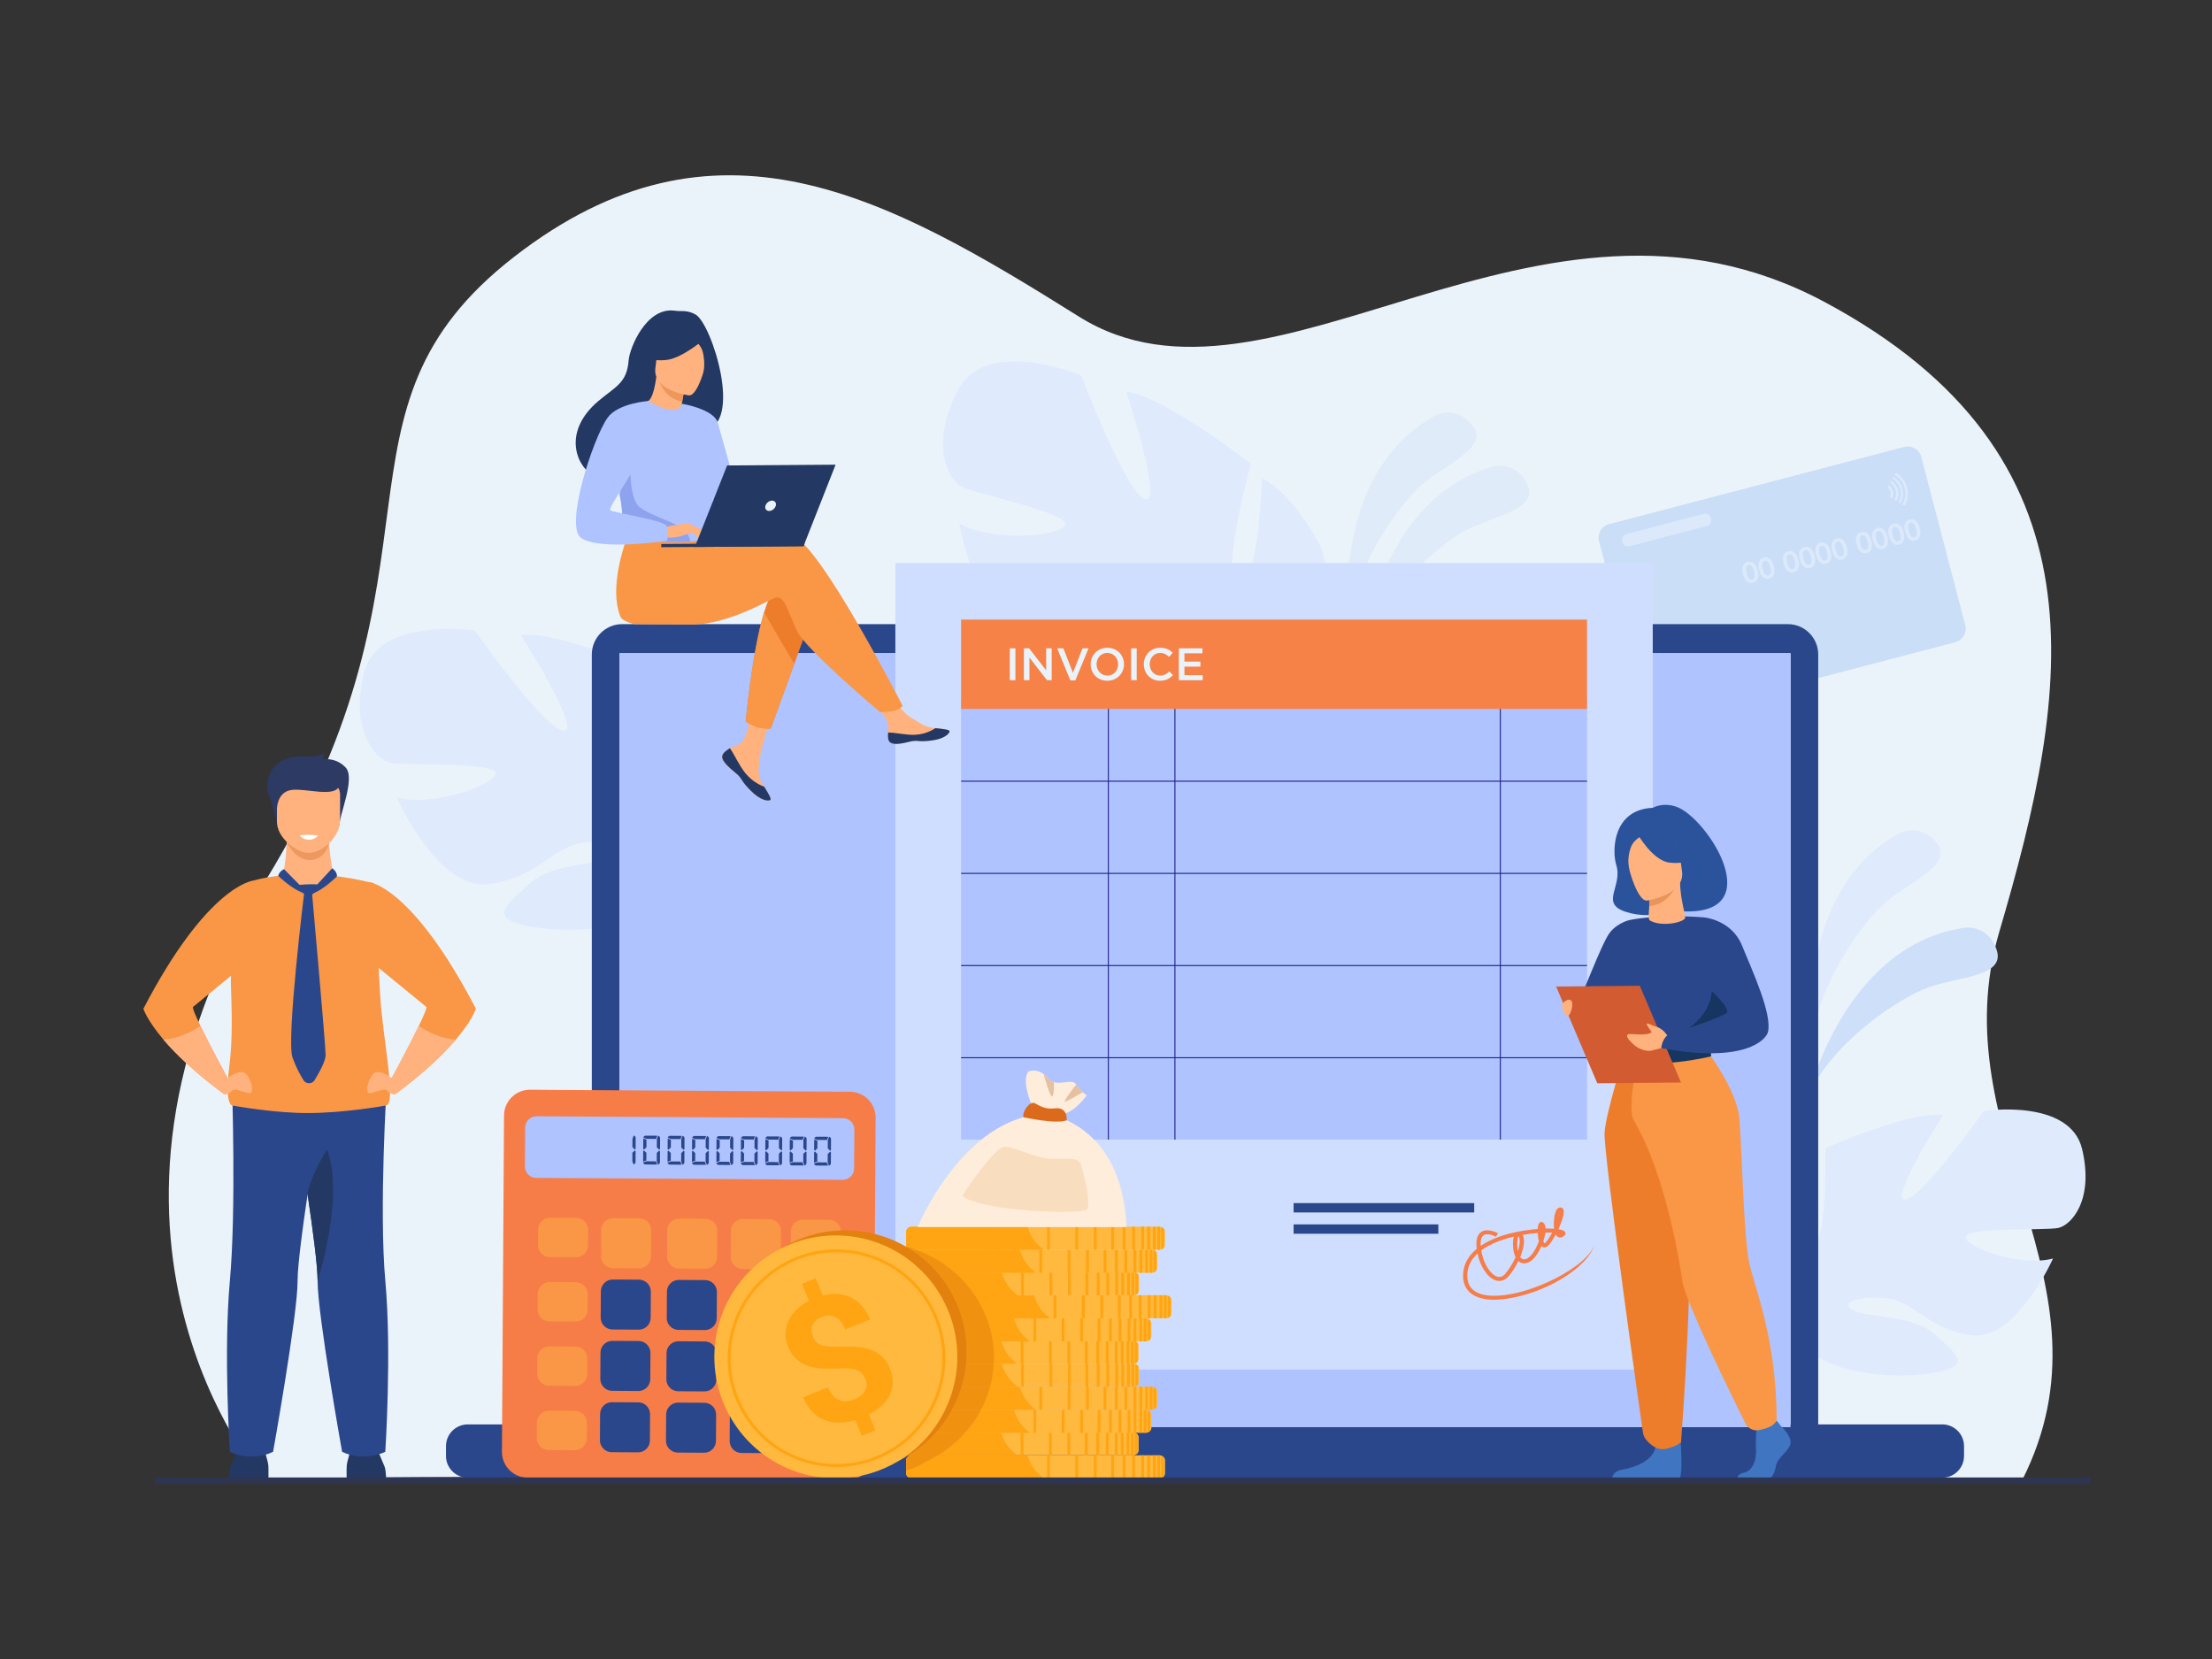 <?xml version="1.0" encoding="utf-8"?>
<!-- Generator: Adobe Illustrator 16.0.0, SVG Export Plug-In . SVG Version: 6.00 Build 0)  -->
<!DOCTYPE svg PUBLIC "-//W3C//DTD SVG 1.1//EN" "http://www.w3.org/Graphics/SVG/1.1/DTD/svg11.dtd">
<svg version="1.1" xmlns="http://www.w3.org/2000/svg" xmlns:xlink="http://www.w3.org/1999/xlink" x="0px" y="0px" width="800px"
	 height="600px" viewBox="0 0 800 600" enable-background="new 0 0 800 600" xml:space="preserve">
<rect x="0" y="0" width="800" height="600" fill="#333333" stroke="none"/>
<g id="BACKGROUND">
</g>
<g id="OBJECTS">
	<g>
		<path fill="#EBF3FA" d="M95.099,535.181c0,0-77.359-88.639,1.106-216.968c70.109-114.663,17.759-169.444,89.719-225.316
			c72.735-56.476,134.624-22.078,204.245,21.58c69.625,43.657,165.771-60.858,269.654-5.292
			c103.883,55.565,88.945,140.499,63.248,227.824c-21.691,73.716,44.271,126.981,8.289,198.297
			C731.359,535.306,92.889,532.537,95.099,535.181z"/>
		<g>
			<path opacity="0.4" fill="#CDDFF9" d="M487.85,227.588c0,0-7.521-56.015,31.215-77.299c0,0,7.582-4.019,13.582,3.73
				c6,7.747-9.797,13.859-18.229,21.122C505.984,182.404,488.9,206.061,487.85,227.588z"/>
			<path opacity="0.4" fill="#CDDFF9" d="M492.344,237.022c0,0,5.234-56.275,47.76-68.327c0,0,8.293-2.215,12.4,6.683
				c4.107,8.897-12.658,11.308-22.504,16.495C520.154,197.059,498.197,216.28,492.344,237.022z"/>
		</g>
		<g>
			<path fill="#CDDFF9" d="M653.969,396.412c0,0,13.109-54.975,56.908-60.916c0,0,8.521-1.025,11.336,8.362
				c2.813,9.386-14.125,9.412-24.602,13.159C687.133,360.766,662.686,376.702,653.969,396.412z"/>
			<path fill="#DFEBFD" d="M655.383,378.382c0,0-7.188-56.06,31.674-77.113c0,0,7.609-3.974,13.563,3.81
				c5.953,7.783-9.879,13.803-18.355,21.014C673.789,333.306,656.564,356.861,655.383,378.382z"/>
		</g>
		<path fill="#DFEBFD" d="M753.039,415.638c-4.369-18.55-35.615-13.854-35.615-13.854s-22.172,31.458-28.334,32.016
			c-6.16,0.562,13.699-30.591,13.699-30.591c-11.85-1.549-42.629,11.981-42.629,11.981s0.652,37.595-5.457,36.62
			c-6.107-0.972,1.123-33.313,1.123-33.313c-11.619,3.058-22.805,16.099-22.805,16.099c-14.154,21.376,14.059,38.429,14.059,38.429
			s-0.057,13.033-8.609,27.696l0,0c0,0-1.91,2.696-3.918,7.321l3.137,0.106c0.285-0.83,0.594-1.635,0.932-2.404
			c0.002-0.003,0.006-0.008,0.008-0.013c0.006-0.01,0.01-0.022,0.016-0.033c0.23-0.475,0.563-1.155,0.977-1.98
			c0-0.001,0-0.003,0.004-0.003c0-0.003,0-0.003,0-0.004c1.021-1.842,1.715-3.202,2.156-4.188c0.002-0.003,0.006-0.005,0.006-0.011
			c3.068-5.782,7.463-13.306,10.271-14.82c0,0-0.328-0.496-0.623-1.457c0.201,0.466,0.408,0.95,0.623,1.457
			c4.982,11.671,31.758,14.488,46.813,11.929c15.059-2.558,8.682-6.992,0.861-14.099c-7.822-7.109-24.754-5.873-29.648-8.725
			c-4.891-2.848,2.482-5.282,12.428-4.18c9.941,1.1,14.592,11.224,30.641,13.301c16.053,2.074,29.34-27.766,29.34-27.766
			c-11.234,3.072-30.965-3.729-31.604-7.583c-0.635-3.854,28.873-2.478,33.514-3.471
			C749.041,443.105,757.402,434.186,753.039,415.638z"/>
		<path fill="#DFEBFD" d="M131.484,243.71c4.938-20.977,40.279-15.664,40.279-15.664s25.074,35.575,32.041,36.207
			c6.967,0.633-15.49-34.597-15.49-34.597c13.398-1.751,48.208,13.551,48.208,13.551s-0.739,42.516,6.17,41.415
			c6.909-1.1-1.269-37.678-1.269-37.678c13.14,3.459,25.791,18.208,25.791,18.208c16.008,24.175-15.899,43.46-15.899,43.46
			s0.063,14.738,9.736,31.321c0.002,0,0.002,0,0.002,0s2.16,3.051,4.426,8.279l-3.545,0.12c-0.323-0.94-0.671-1.848-1.055-2.717
			c0-0.008-0.003-0.011-0.009-0.016c-0.004-0.013-0.01-0.025-0.017-0.038c-0.261-0.54-0.636-1.306-1.104-2.239
			c0-0.001,0-0.004-0.002-0.004c0-0.003-0.001-0.003-0.001-0.004c-1.155-2.083-1.94-3.623-2.441-4.738
			c-0.001-0.003-0.004-0.007-0.004-0.01c-3.471-6.541-8.439-15.048-11.62-16.76c0,0,0.374-0.563,0.706-1.65
			c-0.225,0.527-0.46,1.077-0.706,1.65c-5.633,13.198-35.912,16.386-52.94,13.491c-17.027-2.896-9.817-7.907-0.971-15.946
			s27.994-6.645,33.527-9.864c5.535-3.222-2.805-5.977-14.051-4.729c-11.243,1.244-16.502,12.695-34.655,15.041
			c-18.152,2.347-33.181-31.399-33.181-31.399c12.705,3.474,35.019-4.214,35.741-8.575c0.721-4.359-32.651-2.802-37.9-3.926
			C136.005,274.777,126.547,264.689,131.484,243.71z"/>
		<path fill="#DFEBFD" d="M346.414,141.183c10.375-19.877,44.635-5.426,44.635-5.426s16.121,42.316,22.982,44.748
			c6.859,2.429-6.715-38.864-6.715-38.864c13.959,1.681,45.111,26.066,45.111,26.066s-11.686,42.669-4.438,43.338
			c7.246,0.669,8.416-38.31,8.416-38.31c12.355,6.87,21.314,24.993,21.314,24.993c9.914,28.491-27.213,39.719-27.213,39.719
			s-3.732,14.874,1.756,34.081l0,0c0,0,1.391,3.63,2.33,9.487l-3.605-0.793c-0.082-1.03-0.201-2.035-0.365-3.009
			c0.002-0.007,0.002-0.012-0.004-0.019c-0.002-0.013-0.004-0.027-0.006-0.041c-0.125-0.611-0.305-1.482-0.537-2.543
			c0-0.001,0-0.003,0-0.003c0-0.003-0.002-0.003-0.002-0.005c-0.627-2.396-1.023-4.15-1.242-5.403c0-0.004,0-0.008,0-0.012
			c-1.814-7.486-4.633-17.34-7.4-19.885c0,0,0.523-0.474,1.135-1.482c-0.359,0.472-0.74,0.964-1.135,1.482
			c-9.076,11.854-40.418,7.273-56.839-0.027c-16.42-7.301-7.86-10.499,3.124-16.324c10.985-5.828,29.928,0.507,36.338-1.315
			c6.408-1.824-1.291-6.747-12.947-8.384c-11.656-1.639-19.904,8.551-38.808,6.243c-18.904-2.307-25.368-40.192-25.368-40.192
			c11.915,6.773,36.389,4.764,38.238,0.553c1.849-4.209-32.195-11.228-37.196-13.712
			C342.975,173.661,336.039,161.059,346.414,141.183z"/>
		<g opacity="0.5">
			<path fill="#AAC9F5" d="M694.859,165.247l15.912,60.87c0.701,2.685-0.922,5.458-3.607,6.16l-106.781,27.912
				c-2.686,0.704-5.461-0.921-6.162-3.607l-15.91-60.869c-0.701-2.686,0.922-5.458,3.607-6.16l106.781-27.914
				C691.383,160.938,694.158,162.563,694.859,165.247z"/>
			<g>
				<path fill="#CDE0FB" d="M650.584,234.063l-28.459,7.44c-1.207,0.315-2.449-0.413-2.764-1.617l-0.07-0.274
					c-0.316-1.204,0.412-2.446,1.615-2.762l28.461-7.438c1.203-0.315,2.447,0.413,2.762,1.616l0.07,0.273
					C652.516,232.506,651.785,233.749,650.584,234.063z"/>
				<g>
					<path fill="#CDE0FB" d="M635.691,206.286c0.271,1.037,0.314,1.936,0.125,2.692c-0.236,0.955-0.828,1.557-1.779,1.806
						s-1.764,0.013-2.438-0.703c-0.535-0.57-0.938-1.372-1.207-2.408c-0.271-1.039-0.316-1.932-0.135-2.681
						c0.238-0.955,0.834-1.559,1.791-1.809s1.773-0.016,2.447,0.701C635.021,204.448,635.422,205.248,635.691,206.286z
						 M634.387,206.623c-0.17-0.651-0.387-1.178-0.65-1.583c-0.4-0.604-0.859-0.84-1.375-0.705
						c-0.529,0.138-0.818,0.564-0.865,1.279c-0.039,0.483,0.027,1.054,0.199,1.711c0.463,1.77,1.146,2.537,2.049,2.3
						c0.523-0.136,0.807-0.568,0.852-1.297C634.631,207.854,634.559,207.287,634.387,206.623z"/>
					<path fill="#CDE0FB" d="M641.535,204.757c0.271,1.039,0.313,1.935,0.125,2.693c-0.236,0.956-0.828,1.558-1.779,1.807
						c-0.951,0.248-1.764,0.014-2.438-0.705c-0.535-0.567-0.939-1.372-1.209-2.409c-0.271-1.038-0.316-1.93-0.131-2.679
						c0.236-0.957,0.832-1.56,1.789-1.81c0.957-0.25,1.773-0.017,2.447,0.702C640.867,202.921,641.266,203.72,641.535,204.757z
						 M640.229,205.094c-0.168-0.65-0.385-1.178-0.648-1.582c-0.402-0.605-0.859-0.839-1.375-0.705
						c-0.529,0.139-0.818,0.565-0.865,1.281c-0.039,0.483,0.027,1.052,0.199,1.709c0.463,1.77,1.145,2.537,2.047,2.302
						c0.523-0.137,0.809-0.57,0.855-1.297C640.475,206.327,640.404,205.758,640.229,205.094z"/>
					<path fill="#CDE0FB" d="M650.393,202.443c0.27,1.037,0.313,1.934,0.123,2.691c-0.236,0.956-0.83,1.558-1.781,1.807
						c-0.951,0.249-1.76,0.013-2.436-0.703c-0.535-0.57-0.938-1.372-1.209-2.41c-0.271-1.037-0.314-1.93-0.133-2.68
						c0.236-0.955,0.834-1.558,1.791-1.808c0.959-0.25,1.773-0.016,2.445,0.701C649.721,200.605,650.119,201.406,650.393,202.443z
						 M649.084,202.778c-0.168-0.65-0.387-1.177-0.65-1.581c-0.398-0.604-0.857-0.84-1.373-0.704
						c-0.529,0.138-0.818,0.563-0.867,1.279c-0.039,0.482,0.029,1.052,0.201,1.709c0.461,1.771,1.145,2.539,2.049,2.302
						c0.521-0.137,0.807-0.569,0.852-1.297C649.328,204.012,649.258,203.443,649.084,202.778z"/>
					<path fill="#CDE0FB" d="M656.234,200.916c0.271,1.038,0.314,1.935,0.125,2.692c-0.238,0.956-0.83,1.558-1.781,1.806
						c-0.951,0.249-1.762,0.014-2.436-0.704c-0.535-0.567-0.938-1.371-1.209-2.408c-0.271-1.037-0.316-1.93-0.131-2.679
						c0.236-0.956,0.832-1.559,1.789-1.809s1.771-0.016,2.447,0.702C655.564,199.078,655.963,199.878,656.234,200.916z
						 M654.928,201.252c-0.172-0.65-0.387-1.178-0.65-1.583c-0.4-0.604-0.857-0.838-1.373-0.704
						c-0.529,0.137-0.818,0.565-0.869,1.279c-0.037,0.484,0.031,1.054,0.203,1.71c0.463,1.771,1.145,2.538,2.049,2.303
						c0.521-0.137,0.807-0.57,0.852-1.298C655.172,202.485,655.102,201.916,654.928,201.252z"/>
					<path fill="#CDE0FB" d="M662.078,199.388c0.271,1.038,0.313,1.936,0.125,2.691c-0.236,0.957-0.832,1.558-1.781,1.807
						c-0.949,0.249-1.762,0.013-2.438-0.704c-0.533-0.569-0.936-1.372-1.207-2.408c-0.271-1.039-0.316-1.931-0.133-2.681
						c0.236-0.954,0.834-1.558,1.791-1.808c0.957-0.25,1.771-0.016,2.447,0.701C661.408,197.551,661.807,198.351,662.078,199.388z
						 M660.771,199.724c-0.17-0.65-0.387-1.177-0.648-1.581c-0.402-0.604-0.861-0.839-1.377-0.704
						c-0.527,0.138-0.816,0.564-0.867,1.279c-0.037,0.483,0.029,1.054,0.201,1.711c0.465,1.77,1.146,2.537,2.051,2.3
						c0.521-0.137,0.807-0.568,0.852-1.297C661.014,200.957,660.945,200.388,660.771,199.724z"/>
					<path fill="#CDE0FB" d="M667.922,197.86c0.271,1.039,0.313,1.935,0.125,2.692c-0.236,0.956-0.832,1.558-1.781,1.807
						c-0.951,0.247-1.762,0.013-2.436-0.705c-0.535-0.568-0.938-1.371-1.209-2.408c-0.273-1.037-0.316-1.93-0.133-2.68
						c0.234-0.955,0.834-1.559,1.791-1.81c0.957-0.25,1.771-0.016,2.447,0.702C667.254,196.022,667.65,196.823,667.922,197.86z
						 M666.615,198.197c-0.17-0.651-0.387-1.178-0.65-1.582c-0.4-0.604-0.859-0.839-1.373-0.704c-0.529,0.137-0.82,0.564-0.869,1.28
						c-0.037,0.482,0.029,1.052,0.201,1.709c0.461,1.771,1.146,2.537,2.051,2.302c0.521-0.137,0.807-0.569,0.85-1.297
						C666.857,199.431,666.789,198.861,666.615,198.197z"/>
					<path fill="#CDE0FB" d="M676.777,195.546c0.271,1.037,0.313,1.934,0.125,2.691c-0.236,0.956-0.832,1.558-1.781,1.807
						c-0.949,0.249-1.762,0.013-2.436-0.705c-0.535-0.567-0.938-1.37-1.209-2.409c-0.271-1.037-0.316-1.929-0.133-2.679
						c0.236-0.955,0.834-1.558,1.791-1.809c0.955-0.25,1.773-0.017,2.445,0.701C676.107,193.708,676.506,194.509,676.777,195.546z
						 M675.471,195.881c-0.17-0.65-0.387-1.178-0.648-1.581c-0.402-0.604-0.861-0.84-1.377-0.706
						c-0.529,0.139-0.816,0.565-0.865,1.281c-0.039,0.482,0.027,1.052,0.201,1.709c0.461,1.772,1.145,2.539,2.049,2.302
						c0.521-0.137,0.807-0.569,0.852-1.297C675.715,197.115,675.645,196.546,675.471,195.881z"/>
					<path fill="#CDE0FB" d="M682.621,194.018c0.271,1.037,0.313,1.935,0.125,2.692c-0.238,0.955-0.832,1.558-1.781,1.806
						c-0.951,0.249-1.764,0.015-2.436-0.703c-0.535-0.568-0.939-1.372-1.209-2.408c-0.271-1.038-0.316-1.932-0.133-2.68
						c0.236-0.956,0.832-1.56,1.791-1.81c0.957-0.25,1.771-0.016,2.445,0.702C681.951,192.18,682.35,192.98,682.621,194.018z
						 M681.314,194.355c-0.17-0.651-0.387-1.178-0.65-1.583c-0.4-0.604-0.857-0.84-1.373-0.705
						c-0.531,0.138-0.818,0.565-0.869,1.279c-0.037,0.483,0.029,1.054,0.201,1.711c0.463,1.771,1.146,2.537,2.049,2.302
						c0.523-0.137,0.809-0.569,0.854-1.298C681.559,195.588,681.488,195.019,681.314,194.355z"/>
					<path fill="#CDE0FB" d="M688.465,192.491c0.27,1.038,0.313,1.934,0.125,2.692c-0.236,0.956-0.832,1.558-1.781,1.807
						c-0.951,0.249-1.762,0.013-2.436-0.704c-0.535-0.568-0.939-1.371-1.209-2.41c-0.271-1.038-0.316-1.93-0.133-2.679
						c0.236-0.955,0.832-1.558,1.791-1.808c0.957-0.25,1.771-0.016,2.445,0.701C687.793,190.653,688.193,191.454,688.465,192.491z
						 M687.158,192.827c-0.172-0.651-0.387-1.178-0.65-1.581c-0.402-0.605-0.857-0.84-1.375-0.705
						c-0.527,0.138-0.816,0.564-0.867,1.279c-0.037,0.482,0.029,1.052,0.201,1.709c0.463,1.771,1.146,2.539,2.049,2.302
						c0.521-0.137,0.807-0.569,0.852-1.297C687.402,194.06,687.332,193.491,687.158,192.827z"/>
					<path fill="#CDE0FB" d="M694.309,190.963c0.271,1.039,0.313,1.936,0.123,2.693c-0.236,0.955-0.83,1.558-1.779,1.805
						c-0.951,0.249-1.764,0.015-2.438-0.704c-0.533-0.568-0.936-1.371-1.207-2.408c-0.273-1.037-0.318-1.931-0.133-2.68
						c0.236-0.956,0.832-1.559,1.791-1.809c0.957-0.25,1.771-0.016,2.445,0.701C693.637,189.125,694.037,189.925,694.309,190.963z
						 M693,191.3c-0.168-0.65-0.387-1.178-0.648-1.583c-0.402-0.604-0.859-0.838-1.373-0.705c-0.531,0.138-0.82,0.565-0.869,1.279
						c-0.037,0.484,0.029,1.054,0.201,1.711c0.463,1.77,1.146,2.537,2.049,2.302c0.521-0.136,0.807-0.569,0.852-1.298
						C693.244,192.534,693.176,191.964,693,191.3z"/>
				</g>
				<path fill="#CDE0FB" d="M617.258,190.255l-27.852,7.28c-1.205,0.315-2.447-0.413-2.762-1.616l0,0
					c-0.314-1.205,0.414-2.448,1.617-2.762l27.852-7.281c1.203-0.313,2.445,0.414,2.762,1.618l0,0
					C619.188,188.698,618.461,189.94,617.258,190.255z"/>
				<g>
					<g>
						<path fill="#CDE0FB" d="M684.633,177.622c-0.207-0.793-0.676-1.454-1.289-1.909c-0.178-0.133-0.432-0.081-0.541,0.113
							l-0.096,0.166c-0.094,0.162-0.053,0.366,0.096,0.477c0.443,0.334,0.779,0.813,0.93,1.389c0.152,0.577,0.09,1.16-0.133,1.667
							c-0.074,0.169-0.008,0.368,0.15,0.462l0.166,0.099c0.189,0.114,0.438,0.036,0.527-0.167
							C684.756,179.22,684.842,178.417,684.633,177.622z"/>
					</g>
					<g>
						<path fill="#CDE0FB" d="M686.438,177.151c-0.342-1.308-1.141-2.375-2.184-3.075c-0.176-0.119-0.416-0.059-0.521,0.127
							l-0.053,0.093c-0.098,0.171-0.045,0.383,0.115,0.493c0.869,0.591,1.535,1.485,1.82,2.576c0.287,1.093,0.141,2.2-0.326,3.14
							c-0.088,0.174-0.029,0.385,0.139,0.485l0.094,0.057c0.182,0.108,0.422,0.043,0.518-0.146
							C686.604,179.779,686.779,178.458,686.438,177.151z"/>
					</g>
					<g>
						<path fill="#CDE0FB" d="M688.018,176.737c-0.457-1.749-1.541-3.169-2.949-4.084c-0.178-0.115-0.416-0.055-0.521,0.128l0,0
							c-0.098,0.169-0.043,0.385,0.121,0.493c1.258,0.816,2.229,2.088,2.635,3.65c0.41,1.562,0.186,3.144-0.512,4.473
							c-0.092,0.175-0.031,0.389,0.137,0.489l0,0c0.18,0.108,0.42,0.044,0.516-0.143
							C688.225,180.256,688.475,178.486,688.018,176.737z"/>
					</g>
					<g>
						<path fill="#CDE0FB" d="M689.73,176.29c-0.58-2.227-1.977-4.03-3.783-5.173c-0.178-0.113-0.414-0.054-0.52,0.128l-0.094,0.164
							c-0.1,0.172-0.045,0.39,0.121,0.495c1.613,1.023,2.857,2.633,3.375,4.621c0.521,1.988,0.225,4-0.68,5.681
							c-0.094,0.174-0.035,0.391,0.135,0.491l0.162,0.098c0.182,0.108,0.416,0.043,0.518-0.144
							C689.98,180.771,690.313,178.516,689.73,176.29z"/>
					</g>
				</g>
			</g>
		</g>
		<g>
			<path fill="#2B478B" d="M646.625,526.855H224.992c-6.026,0-10.958-4.933-10.958-10.958V236.684
				c0-6.026,4.932-10.958,10.958-10.958h421.633c6.027,0,10.959,4.931,10.959,10.958v279.213
				C657.584,521.923,652.652,526.855,646.625,526.855z"/>
			<rect x="224.038" y="236.247" fill="#DDE7FE" width="423.54" height="287.545"/>
			<path fill="#2B478B" d="M702.443,534.43h-533.27c-4.352,0-7.879-3.527-7.879-7.879v-3.519c0-4.354,3.527-7.881,7.879-7.881
				h533.27c4.352,0,7.879,3.527,7.879,7.881v3.519C710.322,530.902,706.795,534.43,702.443,534.43z"/>
			<rect x="224.038" y="236.247" fill="#AEC3FF" width="423.54" height="279.906"/>
		</g>
		<g>
			<path fill="#233862" d="M82.781,535.837c0,0,0-4.144,0.625-5.522c0.625-1.378,2.917-6.988,2.917-6.988h8.96
				c0,0,1.667,5.118,1.771,6.79c0.104,1.676,0,5.721,0,5.721H82.781z"/>
			<path fill="#233862" d="M139.67,535.837c0,0,0-4.144-0.625-5.522c-0.625-1.378-2.917-6.988-2.917-6.988h-8.961
				c0,0-1.666,5.118-1.77,6.79c-0.106,1.676,0,5.721,0,5.721H139.67z"/>
			<path fill="#FFB27D" d="M103.773,303.231c0,0-0.315,9.229-1.565,13.363l-9.896,6.52l37.248,5.267l-8.883-11.597
				c0,0-2.682-12.371-1.276-16.949C120.809,295.258,103.773,303.231,103.773,303.231z"/>
			<path fill="#ED985F" d="M103.721,304.506c0-0.003,2.945,6.699,8.493,6.551c5.548-0.147,6.81-6.075,6.81-6.075L103.721,304.506z"
				/>
			<path fill="#2C3A64" d="M100.41,299.082c0,0-1.792-8.45-3.043-11.009c-1.25-2.559-2.292-13.978,11.564-14.569
				c0,0,5.315,0.591,8.231-1.082c0,0,0,1.673-0.729,2.264c0,0,4.793-1.083,8.544,2.854c3.749,3.937-2.5,17.719-2.188,20.965
				L100.41,299.082z"/>
			<path fill="#FFB27D" d="M111.578,308.469c-4.02-0.067-11.419-5.125-11.419-11.386v-9.772c0-2.288,1.688-4.158,3.75-4.158h15.336
				c2.064,0,3.751,1.871,3.751,4.158v9.219C122.996,303.095,116.187,308.546,111.578,308.469z"/>
			<path fill="#2C3A64" d="M100.159,292.528c0,0,0.021-5.872,4.943-6.776c4.923-0.903,15.94,2.863,17.504-1.419
				s-21.295-4.208-22.447-1.477C99.007,285.588,100.159,292.528,100.159,292.528z"/>
			<path fill="#2B478B" d="M83.904,392.316c0,0,1.567,45.227-0.776,71.032c-2.344,25.805,0.017,61.717,0.017,61.717
				s7.496,3.904,15.623,0c0,0,8.913-49.853,8.855-61.717c-0.06-12.636,9.701-69.062,9.701-69.062L83.904,392.316z"/>
			<path fill="#2B478B" d="M139.346,525.065c0,0-7.494,3.904-15.621,0c0,0-8.912-49.853-8.856-61.719
				c0.026-5.337-1.699-18.484-3.703-31.892c-2.741-18.34-5.998-37.166-5.998-37.166l34.717-2.049c0,0-2.863,45.304-0.52,71.106
				C141.709,489.153,139.346,525.065,139.346,525.065z"/>
			<path fill="#F99746" d="M139.469,399.84c0,0-14.8,2.71-28.303,2.71c-5.889,0-12.287-0.612-17.381-1.257
				c-5.633-0.705-9.67-1.453-9.67-1.453s-3.001,0.249-1.229-13.729c1.347-10.635,0.926-20.239,0.625-30.118
				c-0.034-1.1-0.008-2.398,0.063-3.847c0.575-11.518,4.264-32.257,7.074-33.371c0,0,4.179-1.468,11.561-2.181
				c0,0.136,4.285,6.054,9.37,6.718c3.16-1.183,5.642-2.188,9.099-6.528c4.38,0.482,9.154,1.304,14.263,2.601
				c0,0,0.531,2.196,2.538,40.313C138.275,374.796,143.729,399.89,139.469,399.84z"/>
			<path fill="#233862" d="M114.869,463.347c0.026-5.337-1.699-18.484-3.703-31.892c2.078-8.007,7.142-15.716,7.142-15.716
				C124.716,432.72,114.869,463.347,114.869,463.347z"/>
			<path fill="#F99746" d="M69.834,364.147c-0.354,0.278,0.878,3.161,2.692,6.916c3.73,7.717,9.928,19.112,9.928,19.112
				c-0.896,3.216-1.88,5.204-1.88,5.204c-10.429-7.741-17.151-14.326-21.442-19.376c-6.034-7.102-7.271-11.175-7.271-11.175
				c23.217-44.647,39.555-46.294,39.555-46.294l-1.93,29.507C89.487,348.042,70.909,363.304,69.834,364.147z"/>
			<path fill="#FFB27D" d="M81.217,390.737c0,0,5.626-4.92,7.919-2.166c2.291,2.758,2.708,7.088,0.937,6.794
				c-1.771-0.298-5.417-1.872-5.938-1.085s-2.854,2.293-3.563,1.097C79.863,394.182,81.217,390.737,81.217,390.737z"/>
			<path fill="#FFB27D" d="M82.454,390.176c-0.896,3.216-1.88,5.204-1.88,5.204c-10.429-7.741-17.151-14.326-21.442-19.376
				c3.234-0.227,7.958-1.32,13.394-4.94C76.256,378.78,82.454,390.176,82.454,390.176z"/>
			<path fill="#F99746" d="M172.124,364.829c0,0-1.236,4.073-7.27,11.175c-4.291,5.05-11.014,11.635-21.441,19.376
				c0,0-0.985-1.988-1.88-5.204c0,0,6.196-11.396,9.928-19.112c1.814-3.755,3.046-6.638,2.692-6.916
				c-0.835-0.656-12.183-9.972-17.247-14.127c-1.47-1.208-2.407-1.979-2.407-1.979l-1.16-29.069
				C133.338,318.973,148.907,320.182,172.124,364.829z"/>
			<path fill="#FFB27D" d="M142.767,390.737c0,0-5.626-4.92-7.919-2.166c-2.292,2.758-2.708,7.088-0.937,6.794
				c1.772-0.298,5.418-1.872,5.938-1.085c0.521,0.787,2.854,2.293,3.563,1.097C144.121,394.182,142.767,390.737,142.767,390.737z"/>
			<path fill="#FFB27D" d="M141.53,390.176c0.897,3.216,1.882,5.204,1.882,5.204c10.426-7.741,17.149-14.326,21.44-19.376
				c-3.234-0.227-7.957-1.32-13.392-4.94C147.729,378.78,141.53,390.176,141.53,390.176z"/>
			<path fill="#2B478B" d="M102.728,314.344c0,0-1.654,0.65-2.125,2.422c0,0,6.635,6.447,10.975,6.547L102.728,314.344z"/>
			<path fill="#2B478B" d="M111.578,323.313l8.563-9.294c0,0,1.769,1.099,1.743,2.908
				C121.884,316.927,115.261,323.558,111.578,323.313z"/>
			<path fill="#2B478B" d="M110.035,322.627c0,0-6.536,53.301-4.26,59.799c1.171,3.345,2.741,6.236,3.986,8.258
				c0.896,1.452,3.121,1.449,4.01-0.01c1.736-2.847,4.003-6.965,4.003-9.056c0-3.387-4.959-59.037-4.959-59.037L110.035,322.627z"/>
			<path fill="#2B478B" d="M108.325,320.014c0,0,3.95-0.372,6.354-0.143c0.477,0.046,0.743,0.538,0.511,0.936
				c-0.674,1.146-2.049,3.133-3.486,3.133C109.681,323.939,106.533,320.147,108.325,320.014z"/>
			<path fill="#FFFFFF" d="M108.374,302.174c0,0,1.254,1.599,3.44,1.542c2.187-0.058,3.215-1.542,3.215-1.542
				S111.34,301.603,108.374,302.174z"/>
		</g>
		<g>
			<g>
				<rect x="323.819" y="203.624" fill="#CFDEFF" width="273.917" height="291.697"/>
				<g>
					<path fill="#2B478B" d="M520.121,446.207h-52.193c-0.043,0-0.08-0.035-0.08-0.079v-3.227c0-0.044,0.037-0.08,0.08-0.08h52.193
						c0.045,0,0.078,0.036,0.078,0.08v3.227C520.199,446.172,520.166,446.207,520.121,446.207z"/>
					<path fill="#2B478B" d="M533.092,438.509h-65.168c-0.043,0-0.076-0.034-0.076-0.077v-3.232c0-0.043,0.033-0.077,0.076-0.077
						h65.168c0.043,0,0.076,0.034,0.076,0.077v3.232C533.168,438.475,533.135,438.509,533.092,438.509z"/>
				</g>
				<g>
					<rect x="347.581" y="252.882" fill="#AEC3FF" width="226.394" height="159.285"/>
					<g>
						<g>
							<rect x="400.67" y="243.892" fill="#1F1F89" width="0.362" height="168.275"/>
						</g>
						<g>
							<rect x="542.434" y="243.892" fill="#1F1F89" width="0.365" height="168.275"/>
						</g>
						<g>
							<rect x="424.742" y="243.892" fill="#1F1F89" width="0.363" height="168.275"/>
						</g>
						<g>
							<rect x="347.581" y="382.363" fill="#1F1F89" width="226.394" height="0.364"/>
						</g>
						<g>
							<rect x="347.581" y="349.028" fill="#1F1F89" width="226.394" height="0.361"/>
						</g>
						<g>
							<rect x="347.581" y="315.691" fill="#1F1F89" width="226.394" height="0.364"/>
						</g>
						<g>
							<rect x="347.581" y="282.356" fill="#1F1F89" width="226.394" height="0.363"/>
						</g>
					</g>
					<rect x="347.581" y="224.078" fill="#F78248" width="226.394" height="32.321"/>
				</g>
				<g>
					<path fill="#F77D48" d="M552.607,467.938c-5.104,1.563-10.084,2.378-13.998,2.069c-5.969-0.471-9.33-3.421-9.463-8.315
						c-0.107-3.884,1.602-7.283,4.945-10.04c-0.033-0.266-0.061-0.529-0.082-0.795c-0.219-2.739,0.402-4.557,1.84-5.406
						c2.334-1.371,5.795,0.505,5.939,0.585l-0.773,1.251c-0.775-0.426-3.08-1.364-4.354-0.608c-1.1,0.65-1.232,2.441-1.135,3.896
						c2.723-1.859,6.275-3.378,10.609-4.483c3.205-0.822,6.773-1.366,9.998-1.613c0.018-0.342,0.047-0.646,0.088-0.895
						c0.104-0.673,0.352-1.459,1.051-1.616c0.266-0.056,0.779-0.05,1.236,0.611c0.293,0.422,0.441,1.03,0.469,1.758
						c1.111-0.024,2.143-0.006,3.059,0.058c0.008-0.019,0.016-0.038,0.025-0.057c-0.223-1.714-0.066-3.735,0.234-5.04
						c0.389-1.676,1.025-2.524,1.92-2.606c0.533-0.046,1,0.226,1.213,0.711c0.5,1.137-0.438,4.206-1.791,7.152
						c0,0.003,0.002,0.01,0.002,0.017c1.27,0.202,2.133,0.533,2.404,0.999c0.205,0.348,0.23,0.887-0.309,1.356
						c-1.025,0.894-1.844,0.669-2.24,0.454c-0.338-0.18-0.607-0.488-0.822-0.887c-1.027,1.914-2.143,3.554-3.021,4.247
						c-0.809,0.643-1.518,0.385-1.783,0.245c-0.139-0.072-0.27-0.172-0.389-0.292c-0.35,0.803-0.744,1.58-1.168,2.28
						c-1.602,2.659-3.408,4.026-5.221,3.944c-0.744-0.031-1.4-0.313-1.957-0.819c-1.002,2.053-2.264,4.003-3.516,5.464
						c-1.273,1.483-2.9,2.026-4.578,1.532c-2.975-0.877-5.664-4.941-6.67-9.753c-2.541,2.346-3.777,5.126-3.693,8.313
						c0.115,4.174,2.826,6.498,8.059,6.91c13.203,1.039,36.355-10.556,38.111-19.088l0,0
						C575.42,456.415,564.434,464.317,552.607,467.938z M535.717,452.229c0.807,5.08,3.496,8.81,5.779,9.482
						c1.072,0.317,2.059-0.042,2.932-1.061c1.488-1.733,2.771-3.874,3.689-5.96c-0.262-0.539-0.477-1.17-0.635-1.889
						c-0.369-1.672-0.43-3.97,0.006-5.547c-2.467,0.575-4.938,1.354-7.229,2.377C538.506,450.415,536.99,451.282,535.717,452.229z
						 M549.813,454.605c0.328,0.472,0.768,0.842,1.348,0.867c1.16,0.045,2.557-1.123,3.822-3.218
						c0.658-1.089,1.188-2.254,1.582-3.371c-0.256-0.908-0.387-1.97-0.432-2.942c-1.697,0.127-3.553,0.344-5.459,0.67
						C551.668,448.439,551.094,451.529,549.813,454.605z M558.164,448.909c0.238,0.68,0.453,0.813,0.455,0.813
						c0.854-0.693,1.834-2.201,2.725-3.914c-0.727-0.026-1.549-0.031-2.441-0.009C558.779,446.766,558.52,447.834,558.164,448.909z
						 M549.166,447.049c-0.389,0.77-0.668,3.228-0.195,5.414C549.74,450.062,549.898,447.987,549.166,447.049z M564.258,446.124
						c0.002,0.004,0.006,0,0.008,0.004C564.262,446.126,564.26,446.126,564.258,446.124z M564.031,438.696
						c-0.137,0.371-0.266,0.898-0.363,1.514C563.848,439.616,563.975,439.096,564.031,438.696z"/>
				</g>
			</g>
			<g>
				<path fill="#EBF3FA" d="M365.207,234.475h2.025v11.526h-2.025V234.475z"/>
				<path fill="#EBF3FA" d="M370.313,234.475h1.876l6.176,7.971v-7.971h1.993v11.526h-1.697l-6.356-8.202v8.202h-1.993V234.475z"/>
				<path fill="#EBF3FA" d="M382.335,234.475h2.239l3.475,8.859l3.458-8.859h2.19l-4.791,11.61h-1.779L382.335,234.475z"/>
				<path fill="#EBF3FA" d="M394.455,240.238c0-3.243,2.504-5.96,6.045-5.96s6.01,2.682,6.01,5.96c0,3.245-2.502,5.962-6.043,5.962
					S394.455,243.515,394.455,240.238z M404.387,240.238c0-2.24-1.631-4.1-3.92-4.1s-3.887,1.827-3.887,4.1
					c0,2.24,1.631,4.102,3.92,4.102S404.387,242.512,404.387,240.238z"/>
				<path fill="#EBF3FA" d="M409.08,234.475h2.025v11.526h-2.025V234.475z"/>
				<path fill="#EBF3FA" d="M413.674,240.238c0-3.278,2.455-5.96,5.947-5.96c2.123,0,3.408,0.741,4.512,1.793l-1.301,1.499
					c-0.924-0.857-1.91-1.432-3.229-1.432c-2.209,0-3.803,1.811-3.803,4.1c0,2.257,1.594,4.102,3.803,4.102
					c1.418,0,2.322-0.577,3.311-1.499l1.301,1.319c-1.203,1.25-2.52,2.041-4.678,2.041
					C416.178,246.2,413.674,243.582,413.674,240.238z"/>
				<path fill="#EBF3FA" d="M426.34,234.475h8.547v1.811h-6.521v2.999h5.779v1.81h-5.779v3.097h6.604v1.81h-8.629V234.475z"/>
			</g>
		</g>
		<g>
			<path fill="#F77D48" d="M306.524,535.14l-115.711-0.718c-5.158-0.032-9.312-4.239-9.282-9.397l0.756-121.617
				c0.032-5.158,4.24-9.314,9.397-9.282l115.711,0.721c5.157,0.033,9.312,4.24,9.281,9.398l-0.756,121.615
				C315.89,531.018,311.682,535.173,306.524,535.14z"/>
			<path fill="#AEC3FF" d="M304.772,426.689L193.916,426c-2.267-0.016-4.095-1.866-4.081-4.133l0.086-14.076
				c0.016-2.269,1.865-4.097,4.135-4.082l110.854,0.689c2.269,0.015,4.095,1.864,4.081,4.133l-0.087,14.076
				C308.891,424.875,307.039,426.703,304.772,426.689z"/>
			<g>
				<g>
					<path fill="#2B478B" d="M231.003,480.89l-9.49-0.06c-2.373-0.013-4.282-1.948-4.269-4.32l0.06-9.491
						c0.016-2.37,1.949-4.281,4.321-4.266l9.49,0.058c2.373,0.016,4.282,1.95,4.267,4.321l-0.058,9.491
						C235.309,478.993,233.376,480.904,231.003,480.89z"/>
					<path fill="#2B478B" d="M230.865,503.075l-9.489-0.06c-2.373-0.015-4.283-1.949-4.269-4.319l0.06-9.492
						c0.015-2.371,1.948-4.282,4.321-4.267l9.49,0.06c2.372,0.014,4.282,1.948,4.268,4.319l-0.06,9.491
						C235.171,501.179,233.238,503.09,230.865,503.075z"/>
					<path fill="#2B478B" d="M230.727,525.259l-9.489-0.058c-2.373-0.016-4.282-1.949-4.269-4.322l0.06-9.49
						c0.016-2.371,1.949-4.28,4.321-4.267l9.49,0.06c2.373,0.014,4.282,1.948,4.268,4.319l-0.059,9.49
						C235.033,523.363,233.1,525.274,230.727,525.259z"/>
					<path fill="#2B478B" d="M254.895,481.038l-9.49-0.058c-2.373-0.017-4.282-1.95-4.268-4.321l0.059-9.491
						c0.016-2.372,1.948-4.283,4.322-4.268l9.489,0.06c2.373,0.014,4.282,1.949,4.269,4.319l-0.06,9.492
						C259.2,479.143,257.267,481.053,254.895,481.038z"/>
					<path fill="#2B478B" d="M254.756,503.222l-9.49-0.057c-2.373-0.016-4.282-1.95-4.269-4.321l0.06-9.492
						c0.015-2.37,1.948-4.28,4.321-4.266l9.489,0.06c2.373,0.013,4.282,1.948,4.269,4.318l-0.06,9.492
						C259.062,501.327,257.129,503.237,254.756,503.222z"/>
					<path fill="#2B478B" d="M254.619,525.407l-9.49-0.059c-2.373-0.015-4.282-1.948-4.268-4.32l0.059-9.489
						c0.016-2.374,1.949-4.283,4.321-4.269l9.49,0.059c2.373,0.016,4.282,1.948,4.269,4.322l-0.06,9.489
						C258.924,523.512,256.991,525.423,254.619,525.407z"/>
					<path fill="#2B478B" d="M277.795,503.366l-9.491-0.059c-2.371-0.015-4.282-1.949-4.267-4.321l0.058-9.491
						c0.015-2.371,1.95-4.28,4.321-4.268l9.49,0.061c2.373,0.016,4.282,1.948,4.269,4.319l-0.06,9.491
						C282.101,501.47,280.167,503.382,277.795,503.366z"/>
					<path fill="#2B478B" d="M277.658,525.553l-9.491-0.06c-2.371-0.017-4.283-1.949-4.267-4.323l0.058-9.489
						c0.015-2.37,1.948-4.281,4.321-4.269l9.492,0.061c2.371,0.015,4.28,1.949,4.267,4.321l-0.06,9.489
						C281.962,523.657,280.029,525.565,277.658,525.553z"/>
				</g>
				<g>
					<path fill="#F99746" d="M208.341,454.701l-9.492-0.06c-2.371-0.014-4.282-1.949-4.267-4.32l0.034-5.628
						c0.016-2.372,1.949-4.282,4.322-4.269l9.49,0.06c2.373,0.016,4.282,1.948,4.269,4.321l-0.036,5.628
						C212.646,452.805,210.712,454.717,208.341,454.701z"/>
					<path fill="#F99746" d="M208.196,477.962l-9.491-0.058c-2.371-0.017-4.282-1.95-4.267-4.322l0.035-5.628
						c0.015-2.373,1.95-4.281,4.321-4.268l9.492,0.059c2.371,0.016,4.28,1.948,4.267,4.321l-0.036,5.628
						C212.502,476.066,210.567,477.977,208.196,477.962z"/>
					<path fill="#F99746" d="M208.051,501.223l-9.491-0.058c-2.371-0.015-4.282-1.951-4.267-4.321l0.034-5.628
						c0.016-2.371,1.95-4.282,4.321-4.268l9.492,0.06c2.371,0.014,4.281,1.949,4.267,4.32l-0.035,5.628
						C212.358,499.326,210.423,501.239,208.051,501.223z"/>
					<path fill="#F99746" d="M207.907,524.485l-9.492-0.06c-2.371-0.016-4.282-1.948-4.267-4.321l0.034-5.627
						c0.015-2.373,1.951-4.283,4.322-4.268l9.491,0.058c2.372,0.016,4.281,1.951,4.267,4.322l-0.036,5.627
						C212.213,522.59,210.278,524.499,207.907,524.485z"/>
					<path fill="#F99746" d="M231.141,458.705l-9.489-0.059c-2.373-0.016-4.282-1.949-4.269-4.322l0.06-9.489
						c0.015-2.372,1.948-4.282,4.321-4.267l9.489,0.058c2.373,0.016,4.283,1.95,4.267,4.321l-0.058,9.489
						C235.447,456.811,233.512,458.72,231.141,458.705z"/>
					<path fill="#F99746" d="M255.032,458.854l-9.49-0.06c-2.372-0.014-4.282-1.949-4.268-4.319l0.06-9.491
						c0.015-2.372,1.948-4.282,4.322-4.268l9.489,0.059c2.373,0.016,4.283,1.949,4.269,4.321l-0.06,9.491
						C259.338,456.958,257.405,458.869,255.032,458.854z"/>
					<path fill="#F99746" d="M278.072,458.996l-9.491-0.059c-2.371-0.015-4.282-1.949-4.267-4.321l0.058-9.49
						c0.015-2.371,1.949-4.282,4.321-4.268l9.49,0.061c2.373,0.014,4.283,1.949,4.269,4.319l-0.06,9.49
						C282.376,457.101,280.443,459.012,278.072,458.996z"/>
					<path fill="#F99746" d="M299.583,481.423l-9.491-0.061c-2.371-0.012-4.281-1.948-4.267-4.318l0.059-9.491
						c0.015-2.371,1.949-4.282,4.32-4.267l9.491,0.057c2.371,0.016,4.282,1.951,4.267,4.323l-0.058,9.49
						C303.889,479.526,301.954,481.439,299.583,481.423z"/>
					<path fill="#F99746" d="M299.721,459.238l-9.491-0.06c-2.371-0.015-4.281-1.948-4.267-4.321l0.059-9.489
						c0.016-2.371,1.949-4.283,4.32-4.268l9.491,0.058c2.372,0.016,4.283,1.952,4.267,4.322l-0.058,9.49
						C304.027,457.343,302.092,459.252,299.721,459.238z"/>
					<path fill="#F99746" d="M299.308,525.793l-9.49-0.058c-2.373-0.017-4.282-1.951-4.268-4.323l0.197-31.675
						c0.015-2.371,1.948-4.282,4.32-4.268l9.491,0.061c2.372,0.014,4.283,1.948,4.267,4.319l-0.196,31.675
						C303.613,523.896,301.679,525.808,299.308,525.793z"/>
				</g>
			</g>
			<g>
				<path fill="#2B478B" d="M228.722,414.89l0.019-3.04l0.441-1.155c0.385,0.1,0.625,0.343,0.719,0.729l-0.026,4.056l-0.292,0.286
					L228.722,414.89z M229.582,416.056l0.288,0.291l-0.023,4.052c-0.101,0.388-0.342,0.626-0.729,0.721l-0.427-1.162l0.019-3.04
					L229.582,416.056z"/>
				<path fill="#2B478B" d="M233.807,412.171l-0.017,2.751l-0.875,0.863l-0.288-0.291l0.024-3.764L233.807,412.171z
					 M232.597,420.126l0.024-3.762l0.292-0.289l0.863,0.874l-0.017,2.751L232.597,420.126z M237.659,421.172l-4.343-0.027
					c-0.387-0.099-0.627-0.341-0.721-0.729l1.162-0.425l3.475,0.021L237.659,421.172z M237.283,411.903l-3.461-0.021l-1.155-0.441
					c0.099-0.386,0.341-0.625,0.728-0.719l4.33,0.025L237.283,411.903z M237.552,414.945l0.021-3.039l0.44-1.157
					c0.385,0.099,0.625,0.342,0.719,0.729l-0.025,4.053l-0.292,0.289L237.552,414.945z M238.414,416.108l0.289,0.292l-0.026,4.055
					c-0.099,0.384-0.341,0.625-0.727,0.718l-0.428-1.161l0.019-3.039L238.414,416.108z"/>
				<path fill="#2B478B" d="M242.637,412.226l-0.018,2.751l-0.874,0.863l-0.288-0.29l0.024-3.766L242.637,412.226z M241.429,420.182
					l0.024-3.764l0.292-0.288l0.863,0.874l-0.017,2.751L241.429,420.182z M246.49,421.227l-4.342-0.027
					c-0.386-0.1-0.626-0.341-0.721-0.728l1.162-0.428l3.475,0.022L246.49,421.227z M246.113,411.958l-3.459-0.022l-1.157-0.441
					c0.099-0.384,0.342-0.624,0.729-0.719l4.329,0.028L246.113,411.958z M246.384,415.001l0.018-3.042l0.441-1.154
					c0.387,0.1,0.625,0.342,0.721,0.728l-0.026,4.054l-0.291,0.288L246.384,415.001z M247.246,416.164l0.288,0.291l-0.025,4.055
					c-0.099,0.385-0.343,0.625-0.729,0.719l-0.425-1.161l0.019-3.039L247.246,416.164z"/>
				<path fill="#2B478B" d="M251.468,412.28l-0.017,2.751l-0.874,0.863l-0.288-0.291l0.024-3.765L251.468,412.28z M250.261,420.237
					l0.024-3.766l0.291-0.288l0.863,0.874l-0.017,2.751L250.261,420.237z M255.321,421.281l-4.343-0.026
					c-0.385-0.1-0.625-0.343-0.719-0.729l1.162-0.428l3.474,0.022L255.321,421.281z M254.945,412.013l-3.461-0.021l-1.155-0.442
					c0.099-0.386,0.342-0.625,0.729-0.72l4.328,0.028L254.945,412.013z M255.216,415.055l0.019-3.04l0.441-1.154
					c0.385,0.098,0.625,0.342,0.719,0.729l-0.024,4.052l-0.291,0.287L255.216,415.055z M256.078,416.219l0.287,0.291l-0.024,4.054
					c-0.101,0.386-0.343,0.625-0.729,0.719l-0.428-1.159l0.019-3.042L256.078,416.219z"/>
				<path fill="#2B478B" d="M260.301,412.336l-0.018,2.752l-0.874,0.861l-0.288-0.291l0.022-3.764L260.301,412.336z
					 M259.093,420.291l0.024-3.765l0.292-0.288l0.863,0.876l-0.018,2.751L259.093,420.291z M264.154,421.337l-4.344-0.027
					c-0.385-0.099-0.625-0.342-0.719-0.729l1.16-0.425l3.476,0.02L264.154,421.337z M263.777,412.067l-3.462-0.021l-1.154-0.441
					c0.099-0.387,0.342-0.627,0.729-0.72l4.329,0.026L263.777,412.067z M264.048,415.109l0.019-3.04l0.441-1.154
					c0.385,0.099,0.625,0.342,0.719,0.728l-0.024,4.055l-0.291,0.287L264.048,415.109z M264.908,416.275l0.288,0.291l-0.024,4.052
					c-0.101,0.388-0.342,0.626-0.729,0.721l-0.427-1.162l0.019-3.04L264.908,416.275z"/>
				<path fill="#2B478B" d="M269.132,412.391l-0.017,2.751l-0.875,0.863l-0.288-0.291l0.023-3.764L269.132,412.391z
					 M267.923,420.346l0.024-3.762l0.291-0.29l0.864,0.875l-0.017,2.75L267.923,420.346z M272.985,421.392l-4.343-0.027
					c-0.387-0.099-0.625-0.343-0.721-0.729l1.162-0.425l3.475,0.021L272.985,421.392z M272.609,412.122l-3.461-0.021l-1.154-0.441
					c0.099-0.387,0.34-0.626,0.727-0.721l4.33,0.027L272.609,412.122z M272.878,415.165l0.021-3.039l0.441-1.158
					c0.385,0.1,0.625,0.343,0.719,0.73l-0.025,4.053l-0.292,0.289L272.878,415.165z M273.74,416.328l0.288,0.292l-0.025,4.055
					c-0.1,0.384-0.341,0.625-0.728,0.718l-0.428-1.158l0.019-3.043L273.74,416.328z"/>
				<path fill="#2B478B" d="M277.962,412.445l-0.017,2.751l-0.874,0.863l-0.289-0.29l0.024-3.766L277.962,412.445z M276.755,420.401
					l0.023-3.764l0.291-0.288l0.864,0.873l-0.018,2.752L276.755,420.401z M281.816,421.446l-4.342-0.027
					c-0.387-0.1-0.627-0.341-0.721-0.728l1.161-0.428l3.475,0.022L281.816,421.446z M281.439,412.178l-3.46-0.022l-1.156-0.441
					c0.099-0.384,0.342-0.624,0.729-0.719l4.329,0.026L281.439,412.178z M281.71,415.221l0.019-3.042l0.441-1.154
					c0.387,0.1,0.625,0.341,0.72,0.728l-0.025,4.054l-0.292,0.288L281.71,415.221z M282.572,416.383l0.288,0.292l-0.025,4.055
					c-0.099,0.385-0.343,0.625-0.729,0.719l-0.426-1.161l0.019-3.039L282.572,416.383z"/>
				<path fill="#2B478B" d="M286.794,412.5l-0.017,2.751l-0.874,0.863l-0.288-0.291l0.023-3.764L286.794,412.5z M285.587,420.457
					l0.024-3.766l0.291-0.288l0.864,0.874l-0.017,2.751L285.587,420.457z M290.648,421.501l-4.344-0.025
					c-0.385-0.101-0.625-0.344-0.719-0.729l1.162-0.429l3.473,0.023L290.648,421.501z M290.271,412.232l-3.461-0.021l-1.155-0.441
					c0.099-0.386,0.342-0.626,0.729-0.72l4.329,0.027L290.271,412.232z M290.542,415.274l0.019-3.04l0.441-1.154
					c0.387,0.098,0.625,0.34,0.721,0.726l-0.026,4.056l-0.291,0.287L290.542,415.274z M291.404,416.438l0.288,0.291l-0.025,4.054
					c-0.099,0.387-0.343,0.625-0.729,0.721l-0.427-1.161l0.02-3.042L291.404,416.438z"/>
				<path fill="#2B478B" d="M295.626,412.556l-0.017,2.752l-0.875,0.861l-0.286-0.291l0.022-3.764L295.626,412.556z
					 M294.419,420.511l0.022-3.765l0.292-0.287l0.864,0.873l-0.017,2.753L294.419,420.511z M299.479,421.558l-4.343-0.028
					c-0.385-0.099-0.625-0.342-0.719-0.729l1.16-0.425l3.475,0.02L299.479,421.558z M299.103,412.287l-3.461-0.021l-1.155-0.441
					c0.099-0.387,0.342-0.625,0.729-0.72l4.329,0.026L299.103,412.287z M299.375,415.329l0.018-3.04l0.441-1.154
					c0.385,0.098,0.625,0.341,0.719,0.728l-0.025,4.055l-0.292,0.286L299.375,415.329z M300.234,416.492l0.289,0.294l-0.026,4.052
					c-0.099,0.388-0.341,0.625-0.727,0.721l-0.427-1.162l0.018-3.04L300.234,416.492z"/>
			</g>
		</g>
		<g>
			<g>
				<g>
					<g>
						<path fill="#FFB93E" d="M421.354,528.14v4.708c0,0.375-0.135,0.725-0.371,1.014c-0.244,0.303-0.598,0.543-1.01,0.677
							c-0.131,0.045-0.262,0.077-0.398,0.097c-0.125,0.018-0.25,0.026-0.381,0.026h-89.307c-1.081,0-1.982-0.673-2.14-1.543
							c-0.009-0.058-0.017-0.117-0.021-0.179c0-0.03-0.001-0.061-0.001-0.092v-4.708c0-0.031,0.001-0.062,0.001-0.094
							c0.003-0.061,0.012-0.119,0.021-0.176c0.158-0.872,1.06-1.545,2.14-1.545h89.307c0.131,0,0.256,0.008,0.381,0.027
							c0.137,0.021,0.268,0.053,0.398,0.095c0.412,0.135,0.766,0.376,1.01,0.679C421.219,527.416,421.354,527.766,421.354,528.14z"
							/>
						<path fill="#FFA412" d="M377.5,534.661h-47.846c-0.886,0-1.634-0.571-1.855-1.342c-0.021-0.066-0.041-0.133-0.053-0.201
							c-0.009-0.058-0.017-0.117-0.021-0.179c0-0.03-0.001-0.061-0.001-0.092v-4.708c0-0.031,0.001-0.062,0.001-0.094
							c0.003-0.061,0.012-0.119,0.021-0.176c0.012-0.07,0.031-0.137,0.053-0.202c0.222-0.77,0.969-1.343,1.855-1.343h41.97
							C372.294,528.78,373.856,532.173,377.5,534.661z"/>
						<g>
							<rect x="409.473" y="526.325" fill="#FFA412" width="1.016" height="8.336"/>
							<rect x="406.037" y="526.325" fill="#FFA412" width="1.014" height="8.336"/>
							<rect x="401.916" y="526.325" fill="#FFA412" width="1.016" height="8.336"/>
							<rect x="395.601" y="526.325" fill="#FFA412" width="1.015" height="8.336"/>
							<rect x="388.923" y="526.325" fill="#FFA412" width="1.017" height="8.336"/>
							<rect x="378.684" y="526.325" fill="#FFA412" width="1.015" height="8.336"/>
							<rect x="369.098" y="526.325" fill="#FFA412" width="1.015" height="8.336"/>
							<rect x="360.538" y="526.325" fill="#FFA412" width="1.015" height="8.336"/>
							<rect x="412.742" y="526.325" fill="#FFA412" width="1.016" height="8.336"/>
							<rect x="414.902" y="526.325" fill="#FFA412" width="1.016" height="8.336"/>
							<rect x="416.988" y="526.325" fill="#FFA412" width="1.016" height="8.336"/>
							<path fill="#FFA412" d="M419.574,526.354v8.279c-0.125,0.018-0.25,0.027-0.381,0.027h-0.633v-8.336h0.633
								C419.324,526.325,419.449,526.336,419.574,526.354z"/>
							<path fill="#FFA412" d="M420.982,527.126v6.735c-0.244,0.304-0.598,0.545-1.012,0.677v-8.092
								C420.385,526.581,420.738,526.82,420.982,527.126z"/>
						</g>
					</g>
					<g>
						<path fill="#FFB93E" d="M411.805,519.804v4.707c0,0.376-0.137,0.724-0.369,1.014c-0.061,0.075-0.131,0.148-0.203,0.215
							c-0.223,0.201-0.498,0.363-0.813,0.463c-0.125,0.041-0.258,0.071-0.395,0.093c-0.125,0.019-0.252,0.03-0.379,0.03h-89.31
							c-1.076,0-1.979-0.675-2.138-1.545c-0.008-0.06-0.017-0.117-0.019-0.177c-0.003-0.031-0.003-0.062-0.003-0.093v-4.707
							c0-0.031,0-0.064,0.003-0.097c0.002-0.057,0.011-0.116,0.019-0.176c0.158-0.869,1.062-1.546,2.138-1.546h89.31
							c0.055,0,0.113,0.004,0.17,0.009c0.021,0,0.041,0.003,0.061,0.006c0.002-0.003,0.01-0.003,0.012,0
							c0.025,0,0.053,0.003,0.08,0.009c0.02,0.002,0.037,0.007,0.057,0.008c0.137,0.021,0.27,0.051,0.395,0.092
							c0.076,0.025,0.148,0.055,0.219,0.086h0.004c0.045,0.021,0.094,0.044,0.139,0.066c0.025,0.012,0.053,0.029,0.078,0.044
							c0.025,0.013,0.051,0.027,0.072,0.044c0.094,0.057,0.182,0.121,0.264,0.191c0.025,0.022,0.049,0.049,0.074,0.071
							c0.016,0.014,0.029,0.029,0.045,0.042c0.008,0.009,0.016,0.017,0.021,0.025l0.021,0.02c0.025,0.027,0.055,0.058,0.078,0.092
							C411.668,519.08,411.805,519.427,411.805,519.804z"/>
						<path fill="#FFA412" d="M367.951,526.325h-47.845c-0.888,0-1.632-0.575-1.854-1.348c-0.022-0.064-0.041-0.131-0.053-0.197
							c-0.008-0.06-0.017-0.117-0.019-0.177c-0.003-0.031-0.003-0.062-0.003-0.093v-4.707c0-0.031,0-0.064,0.003-0.097
							c0.002-0.057,0.011-0.116,0.019-0.176c0.012-0.067,0.031-0.134,0.053-0.198c0.222-0.771,0.965-1.348,1.854-1.348h41.97
							c0.017,0.071,0.037,0.139,0.058,0.209C362.834,520.627,364.408,523.906,367.951,526.325z"/>
						<g>
							<rect x="399.924" y="517.987" fill="#FFA412" width="1.016" height="8.338"/>
							<rect x="396.487" y="517.987" fill="#FFA412" width="1.016" height="8.338"/>
							<rect x="392.367" y="517.987" fill="#FFA412" width="1.016" height="8.338"/>
							<rect x="386.051" y="517.987" fill="#FFA412" width="1.016" height="8.338"/>
							<rect x="379.375" y="517.987" fill="#FFA412" width="1.015" height="8.338"/>
							<rect x="369.135" y="517.987" fill="#FFA412" width="1.015" height="8.338"/>
							<rect x="359.55" y="517.987" fill="#FFA412" width="1.013" height="8.338"/>
							<rect x="350.989" y="517.987" fill="#FFA412" width="1.015" height="8.338"/>
							<rect x="403.193" y="517.987" fill="#FFA412" width="1.016" height="8.338"/>
							<rect x="405.355" y="517.987" fill="#FFA412" width="1.014" height="8.338"/>
							<rect x="407.441" y="517.987" fill="#FFA412" width="1.014" height="8.338"/>
							<path fill="#FFA412" d="M410.025,518.017v8.278c-0.125,0.02-0.25,0.03-0.381,0.03h-0.635v-8.338h0.635
								C409.775,517.987,409.9,517.997,410.025,518.017z"/>
							<path fill="#FFA412" d="M411.436,518.788v6.735c-0.246,0.305-0.598,0.545-1.016,0.679v-8.093
								C410.838,518.245,411.189,518.483,411.436,518.788z"/>
						</g>
					</g>
					<g>
						<path fill="#FFB93E" d="M416.42,511.67v4.71c0,0.373-0.139,0.722-0.371,1.014c-0.246,0.302-0.598,0.543-1.014,0.676
							c-0.125,0.043-0.258,0.072-0.395,0.095c-0.123,0.018-0.252,0.03-0.381,0.03h-89.308c-0.357,0-0.698-0.078-0.997-0.209
							c-0.591-0.258-1.027-0.744-1.138-1.315c-0.008-0.04-0.012-0.08-0.017-0.118c-0.003-0.024-0.005-0.052-0.005-0.081
							c-0.003-0.03-0.003-0.061-0.003-0.091v-4.71c0-0.031,0-0.062,0.003-0.092c0.002-0.059,0.009-0.119,0.019-0.177
							c0.158-0.873,1.061-1.543,2.138-1.543h89.308c0.129,0,0.258,0.008,0.381,0.026c0.137,0.019,0.27,0.051,0.395,0.092
							c0.416,0.136,0.768,0.377,1.014,0.682C416.281,510.947,416.42,511.297,416.42,511.67z"/>
						<path fill="#FFA412" d="M372.566,518.194H324.72c-0.322,0-0.622-0.078-0.888-0.209c-0.53-0.258-0.918-0.744-1.015-1.315
							c-0.008-0.04-0.012-0.08-0.017-0.118c-0.003-0.024-0.005-0.052-0.005-0.081c-0.003-0.03-0.003-0.061-0.003-0.091v-4.71
							c0-0.031,0-0.062,0.003-0.092c0.002-0.059,0.009-0.119,0.019-0.177c0.012-0.064,0.031-0.13,0.049-0.193
							c0.22-0.774,0.968-1.35,1.857-1.35h41.971c0.652,2.383,2.148,5.662,5.582,8.127
							C372.368,518.057,372.465,518.126,372.566,518.194z"/>
						<g>
							<rect x="404.537" y="509.854" fill="#FFA412" width="1.016" height="8.34"/>
							<rect x="401.102" y="509.854" fill="#FFA412" width="1.016" height="8.34"/>
							<rect x="396.982" y="509.854" fill="#FFA412" width="1.015" height="8.34"/>
							<rect x="390.667" y="509.854" fill="#FFA412" width="1.014" height="8.34"/>
							<rect x="383.988" y="509.854" fill="#FFA412" width="1.016" height="8.34"/>
							<rect x="373.75" y="509.854" fill="#FFA412" width="1.015" height="8.34"/>
							<rect x="364.165" y="509.854" fill="#FFA412" width="1.014" height="8.34"/>
							<rect x="355.604" y="509.854" fill="#FFA412" width="1.015" height="8.34"/>
							<rect x="407.807" y="509.854" fill="#FFA412" width="1.018" height="8.34"/>
							<rect x="409.969" y="509.854" fill="#FFA412" width="1.016" height="8.34"/>
							<rect x="412.057" y="509.854" fill="#FFA412" width="1.012" height="8.34"/>
							<path fill="#FFA412" d="M414.641,509.885v8.278c-0.125,0.02-0.252,0.031-0.383,0.031h-0.633v-8.34h0.633
								C414.389,509.854,414.516,509.866,414.641,509.885z"/>
							<path fill="#FFA412" d="M416.051,510.656v6.734c-0.248,0.305-0.602,0.546-1.016,0.68v-8.093
								C415.449,510.112,415.803,510.351,416.051,510.656z"/>
						</g>
					</g>
					<g>
						<path fill="#FFB93E" d="M418.561,503.333v4.708c0,0.376-0.137,0.723-0.373,1.013c-0.029,0.038-0.064,0.075-0.096,0.111
							c-0.172,0.181-0.381,0.335-0.617,0.449c-0.096,0.044-0.195,0.086-0.301,0.12c-0.127,0.042-0.258,0.071-0.395,0.092
							c-0.063,0.01-0.123,0.018-0.188,0.022s-0.131,0.01-0.195,0.01h-89.305c-1.08,0-1.981-0.678-2.14-1.548
							c-0.008-0.058-0.018-0.116-0.021-0.176v-4.896c0.056-0.886,0.871-1.604,1.902-1.708c0.084-0.008,0.17-0.014,0.258-0.014
							h89.305c0.064,0,0.131,0.004,0.195,0.009s0.125,0.012,0.188,0.022c0.137,0.02,0.268,0.05,0.395,0.092
							c0.414,0.135,0.77,0.374,1.014,0.679C418.424,502.61,418.561,502.956,418.561,503.333z"/>
						<path fill="#FFA412" d="M374.705,509.858H326.86c-0.886,0-1.634-0.576-1.857-1.347c-0.021-0.065-0.039-0.132-0.051-0.201
							c-0.008-0.058-0.018-0.116-0.021-0.176v-4.896c0.051-0.882,0.778-1.604,1.7-1.708c0.075-0.008,0.149-0.014,0.229-0.014h41.971
							c0,0.006,0.003,0.009,0.003,0.014C369.505,503.984,371.068,507.37,374.705,509.858z"/>
						<g>
							<rect x="406.678" y="501.518" fill="#FFA412" width="1.014" height="8.337"/>
							<rect x="403.241" y="501.518" fill="#FFA412" width="1.015" height="8.337"/>
							<rect x="399.121" y="501.518" fill="#FFA412" width="1.016" height="8.337"/>
							<rect x="392.805" y="501.518" fill="#FFA412" width="1.016" height="8.337"/>
							<rect x="386.128" y="501.518" fill="#FFA412" width="1.016" height="8.337"/>
							<rect x="375.889" y="501.518" fill="#FFA412" width="1.016" height="8.337"/>
							<rect x="366.303" y="501.518" fill="#FFA412" width="1.015" height="8.337"/>
							<rect x="357.743" y="501.518" fill="#FFA412" width="1.016" height="8.337"/>
							<rect x="409.947" y="501.518" fill="#FFA412" width="1.016" height="8.337"/>
							<rect x="412.107" y="501.518" fill="#FFA412" width="1.016" height="8.337"/>
							<rect x="414.193" y="501.518" fill="#FFA412" width="1.016" height="8.337"/>
							<path fill="#FFA412" d="M416.779,501.547v8.279c-0.123,0.019-0.25,0.028-0.383,0.028h-0.633v-8.337h0.633
								C416.529,501.518,416.656,501.527,416.779,501.547z"/>
							<path fill="#FFA412" d="M418.188,502.32v6.733c-0.244,0.305-0.6,0.545-1.014,0.679v-8.092
								C417.588,501.775,417.943,502.015,418.188,502.32z"/>
						</g>
					</g>
					<g>
						<path fill="#FFB93E" d="M411.992,495.009v4.707c0,0.377-0.135,0.722-0.369,1.014c-0.244,0.306-0.6,0.546-1.016,0.679
							c-0.125,0.043-0.26,0.074-0.393,0.093c-0.043,0.008-0.084,0.015-0.127,0.017h-0.016c-0.023,0.004-0.045,0.006-0.066,0.006
							c-0.02,0.003-0.037,0.003-0.059,0.007c-0.039,0-0.074,0.001-0.113,0.001h-89.308c-1.151,0-2.1-0.768-2.16-1.721
							c-0.001-0.03-0.001-0.062-0.001-0.095v-4.707c0-0.03,0-0.064,0.001-0.096c0-0.024,0.003-0.049,0.007-0.075
							c0.084-0.766,0.75-1.401,1.62-1.587c0.02-0.005,0.042-0.011,0.064-0.014c0.15-0.027,0.307-0.043,0.469-0.043h89.308
							c0.066,0,0.127,0.001,0.191,0.008c0.027,0.001,0.055,0.004,0.08,0.008c0.004,0,0.004,0,0.006,0h0.004
							c0.033,0.003,0.064,0.009,0.1,0.014c0.133,0.02,0.268,0.05,0.393,0.093c0.416,0.132,0.771,0.373,1.016,0.68
							C411.857,494.286,411.992,494.633,411.992,495.009z"/>
						<path fill="#FFA412" d="M368.139,501.531h-47.844c-1.028,0-1.875-0.768-1.928-1.721c-0.001-0.03-0.001-0.062-0.001-0.095
							v-4.707c0-0.03,0-0.064,0.001-0.096c0-0.024,0.003-0.049,0.007-0.075c0.078-0.787,0.693-1.429,1.497-1.598
							c0.025-0.009,0.053-0.015,0.082-0.017c0.11-0.021,0.224-0.029,0.342-0.029h41.967c0.007,0.021,0.012,0.037,0.018,0.06
							c0.678,2.443,2.242,5.797,5.839,8.264C368.125,501.523,368.133,501.526,368.139,501.531z"/>
						<g>
							<rect x="400.111" y="493.194" fill="#FFA412" width="1.015" height="8.337"/>
							<rect x="396.675" y="493.194" fill="#FFA412" width="1.015" height="8.337"/>
							<rect x="392.555" y="493.194" fill="#FFA412" width="1.016" height="8.337"/>
							<rect x="386.24" y="493.194" fill="#FFA412" width="1.016" height="8.337"/>
							<rect x="379.562" y="493.194" fill="#FFA412" width="1.015" height="8.337"/>
							<rect x="369.324" y="493.194" fill="#FFA412" width="1.014" height="8.337"/>
							<rect x="359.738" y="493.194" fill="#FFA412" width="1.015" height="8.337"/>
							<rect x="351.178" y="493.194" fill="#FFA412" width="1.014" height="8.337"/>
							<rect x="403.381" y="493.194" fill="#FFA412" width="1.016" height="8.337"/>
							<rect x="405.543" y="493.194" fill="#FFA412" width="1.014" height="8.337"/>
							<rect x="407.629" y="493.194" fill="#FFA412" width="1.016" height="8.337"/>
							<path fill="#FFA412" d="M410.213,493.222v8.28c-0.125,0.02-0.25,0.029-0.379,0.029h-0.637v-8.337h0.637
								C409.963,493.194,410.088,493.203,410.213,493.222z"/>
							<path fill="#FFA412" d="M411.623,493.996v6.733c-0.246,0.305-0.6,0.544-1.016,0.679v-8.092
								C411.023,493.45,411.377,493.69,411.623,493.996z"/>
						</g>
					</g>
					<g>
						<path fill="#FFB93E" d="M411.805,486.732v4.704c0,0.379-0.137,0.725-0.369,1.014c-0.061,0.074-0.131,0.148-0.203,0.219
							c-0.223,0.201-0.498,0.362-0.813,0.463c-0.1,0.032-0.201,0.059-0.305,0.078h-0.004c-0.002,0-0.002,0-0.006,0
							c-0.027,0.006-0.053,0.011-0.08,0.014c-0.125,0.02-0.252,0.03-0.379,0.03h-89.31c-0.092,0-0.187-0.007-0.279-0.017
							c-0.036-0.002-0.073-0.009-0.105-0.014c-0.91-0.14-1.627-0.761-1.756-1.534c-0.007-0.053-0.014-0.104-0.016-0.156
							c-0.003-0.033-0.003-0.063-0.003-0.097v-4.704c0-0.033,0-0.064,0.003-0.096c0.002-0.06,0.011-0.116,0.019-0.177
							c0.158-0.869,1.062-1.545,2.138-1.545h89.31c0.055,0,0.113,0.003,0.17,0.004c0.008,0,0.018,0.004,0.021,0.004
							c0.018,0.004,0.035,0.004,0.051,0.004c0.025,0.003,0.053,0.005,0.08,0.011c0.02,0,0.037,0.003,0.057,0.009
							c0.137,0.02,0.27,0.051,0.395,0.092c0.076,0.025,0.148,0.053,0.219,0.082h0.004c0.277,0.123,0.521,0.298,0.715,0.503
							c0.025,0.031,0.055,0.063,0.078,0.093C411.668,486.007,411.805,486.354,411.805,486.732z"/>
						<path fill="#FFA412" d="M367.951,493.254h-47.845c-0.038,0-0.077-0.003-0.113-0.003c-0.041-0.004-0.083-0.008-0.123-0.011
							c-0.865-0.104-1.557-0.745-1.674-1.551c-0.007-0.053-0.014-0.104-0.016-0.156c-0.003-0.033-0.003-0.063-0.003-0.097v-4.704
							c0-0.033,0-0.064,0.003-0.096c0.002-0.06,0.011-0.116,0.019-0.177c0.012-0.066,0.031-0.133,0.053-0.197
							c0.222-0.772,0.965-1.348,1.854-1.348h41.97c0.017,0.069,0.037,0.136,0.058,0.205c0.695,2.418,2.249,5.659,5.73,8.074
							C367.894,493.216,367.923,493.231,367.951,493.254z"/>
						<g>
							<rect x="399.924" y="484.916" fill="#FFA412" width="1.016" height="8.337"/>
							<rect x="396.487" y="484.916" fill="#FFA412" width="1.016" height="8.337"/>
							<rect x="392.367" y="484.916" fill="#FFA412" width="1.016" height="8.337"/>
							<rect x="386.051" y="484.916" fill="#FFA412" width="1.016" height="8.337"/>
							<rect x="379.375" y="484.916" fill="#FFA412" width="1.015" height="8.337"/>
							<rect x="369.135" y="484.916" fill="#FFA412" width="1.015" height="8.337"/>
							<rect x="359.55" y="484.916" fill="#FFA412" width="1.013" height="8.337"/>
							<rect x="350.989" y="484.916" fill="#FFA412" width="1.015" height="8.337"/>
							<rect x="403.193" y="484.916" fill="#FFA412" width="1.016" height="8.337"/>
							<rect x="405.355" y="484.916" fill="#FFA412" width="1.014" height="8.337"/>
							<rect x="407.441" y="484.916" fill="#FFA412" width="1.014" height="8.337"/>
							<path fill="#FFA412" d="M410.025,484.946v8.277c-0.125,0.02-0.25,0.029-0.381,0.029h-0.635v-8.338h0.635
								C409.775,484.915,409.9,484.926,410.025,484.946z"/>
							<path fill="#FFA412" d="M411.436,485.717v6.736c-0.246,0.305-0.598,0.543-1.016,0.678v-8.093
								C410.838,485.173,411.189,485.412,411.436,485.717z"/>
						</g>
					</g>
					<g>
						<path fill="#FFB93E" d="M416.42,478.599v4.707c0,0.376-0.139,0.726-0.371,1.015c-0.246,0.305-0.598,0.546-1.014,0.678
							c-0.125,0.043-0.258,0.073-0.395,0.093c-0.123,0.021-0.252,0.029-0.381,0.029h-89.308c-0.357,0-0.698-0.074-0.997-0.205
							c-0.591-0.26-1.027-0.745-1.138-1.316c-0.008-0.039-0.012-0.079-0.017-0.118c-0.003-0.026-0.005-0.052-0.005-0.08
							c-0.003-0.03-0.003-0.061-0.003-0.095v-4.707c0-0.03,0-0.063,0.003-0.095c0.002-0.059,0.009-0.116,0.019-0.177
							c0.158-0.869,1.061-1.544,2.138-1.544h89.308c0.129,0,0.258,0.01,0.381,0.031c0.137,0.018,0.27,0.049,0.395,0.092
							c0.416,0.132,0.768,0.373,1.014,0.679C416.281,477.877,416.42,478.222,416.42,478.599z"/>
						<path fill="#FFA412" d="M372.566,485.12H324.72c-0.322,0-0.622-0.074-0.888-0.205c-0.53-0.26-0.918-0.745-1.015-1.316
							c-0.008-0.039-0.012-0.079-0.017-0.118c-0.003-0.026-0.005-0.052-0.005-0.08c-0.003-0.03-0.003-0.061-0.003-0.095v-4.707
							c0-0.03,0-0.063,0.003-0.095c0.002-0.059,0.009-0.116,0.019-0.177c0.012-0.064,0.031-0.129,0.049-0.191
							c0.218-0.775,0.968-1.353,1.857-1.353h41.971c0.652,2.388,2.148,5.666,5.582,8.132
							C372.368,484.984,372.465,485.051,372.566,485.12z"/>
						<g>
							<rect x="404.537" y="476.784" fill="#FFA412" width="1.016" height="8.336"/>
							<rect x="401.102" y="476.784" fill="#FFA412" width="1.016" height="8.336"/>
							<rect x="396.982" y="476.784" fill="#FFA412" width="1.015" height="8.336"/>
							<rect x="390.667" y="476.784" fill="#FFA412" width="1.014" height="8.336"/>
							<rect x="383.988" y="476.784" fill="#FFA412" width="1.016" height="8.336"/>
							<rect x="373.75" y="476.784" fill="#FFA412" width="1.015" height="8.336"/>
							<rect x="364.165" y="476.784" fill="#FFA412" width="1.014" height="8.336"/>
							<rect x="355.604" y="476.784" fill="#FFA412" width="1.015" height="8.336"/>
							<rect x="407.807" y="476.784" fill="#FFA412" width="1.018" height="8.336"/>
							<rect x="409.969" y="476.784" fill="#FFA412" width="1.016" height="8.336"/>
							<rect x="412.057" y="476.784" fill="#FFA412" width="1.012" height="8.336"/>
							<path fill="#FFA412" d="M414.641,476.814v8.278c-0.125,0.019-0.252,0.027-0.383,0.027h-0.633v-8.336h0.633
								C414.389,476.784,414.516,476.796,414.641,476.814z"/>
							<path fill="#FFA412" d="M416.051,477.585v6.735c-0.248,0.305-0.602,0.546-1.016,0.678v-8.092
								C415.449,477.041,415.803,477.28,416.051,477.585z"/>
						</g>
					</g>
					<g>
						<path fill="#FFB93E" d="M423.717,470.26v4.71c0,0.374-0.137,0.72-0.367,1.01l-0.004,0.004
							c-0.029,0.038-0.063,0.074-0.098,0.109c-0.135,0.146-0.297,0.271-0.477,0.375c-0.088,0.049-0.184,0.097-0.285,0.137
							c-0.002,0-0.002,0.002-0.002,0.002c-0.049,0.021-0.098,0.04-0.15,0.056c-0.127,0.043-0.258,0.073-0.396,0.093
							c-0.123,0.02-0.25,0.028-0.381,0.028h-89.308c-1.077,0-1.978-0.673-2.136-1.544c-0.012-0.057-0.017-0.116-0.021-0.179
							c-0.001-0.03-0.001-0.062-0.001-0.091v-4.71c0-0.029,0-0.062,0.001-0.093c0.053-0.88,0.869-1.603,1.902-1.706
							c0.084-0.012,0.169-0.015,0.254-0.015h89.308c0.131,0,0.258,0.01,0.381,0.027c0.139,0.022,0.27,0.054,0.396,0.096
							c0.363,0.118,0.674,0.315,0.914,0.567c0.035,0.036,0.068,0.071,0.098,0.11l0.004,0.003
							C423.58,469.54,423.717,469.886,423.717,470.26z"/>
						<path fill="#FFA412" d="M379.864,476.783h-47.848c-0.887,0-1.637-0.576-1.854-1.35c-0.021-0.063-0.038-0.128-0.05-0.194
							c-0.012-0.057-0.017-0.116-0.021-0.179c-0.001-0.03-0.001-0.062-0.001-0.091v-4.71c0-0.029,0-0.062,0.001-0.093
							c0.048-0.88,0.777-1.603,1.697-1.706c0.075-0.012,0.149-0.015,0.228-0.015h41.972c0,0.003,0.003,0.009,0.003,0.015
							C374.664,470.914,376.227,474.3,379.864,476.783z"/>
						<g>
							<rect x="411.836" y="468.446" fill="#FFA412" width="1.014" height="8.338"/>
							<rect x="408.4" y="468.446" fill="#FFA412" width="1.016" height="8.338"/>
							<rect x="404.279" y="468.446" fill="#FFA412" width="1.016" height="8.338"/>
							<rect x="397.965" y="468.446" fill="#FFA412" width="1.016" height="8.338"/>
							<rect x="391.287" y="468.446" fill="#FFA412" width="1.016" height="8.338"/>
							<rect x="381.048" y="468.446" fill="#FFA412" width="1.015" height="8.338"/>
							<rect x="371.462" y="468.446" fill="#FFA412" width="1.015" height="8.338"/>
							<rect x="362.902" y="468.446" fill="#FFA412" width="1.015" height="8.338"/>
							<rect x="415.107" y="468.446" fill="#FFA412" width="1.014" height="8.338"/>
							<rect x="417.266" y="468.446" fill="#FFA412" width="1.016" height="8.338"/>
							<rect x="419.354" y="468.446" fill="#FFA412" width="1.016" height="8.338"/>
							<path fill="#FFA412" d="M421.939,468.476v8.279c-0.125,0.02-0.252,0.028-0.383,0.028h-0.633v-8.337h0.633
								C421.688,468.446,421.814,468.456,421.939,468.476z"/>
							<path fill="#FFA412" d="M423.348,469.247v6.736c-0.246,0.305-0.6,0.545-1.014,0.679v-8.093
								C422.748,468.704,423.102,468.941,423.348,469.247z"/>
						</g>
					</g>
					<g>
						<path fill="#FFB93E" d="M411.992,461.938v4.707c0,0.376-0.135,0.721-0.369,1.013c-0.244,0.307-0.6,0.545-1.016,0.68
							c-0.125,0.043-0.26,0.073-0.393,0.092c-0.043,0.005-0.084,0.012-0.127,0.017h-0.016c-0.027,0.006-0.055,0.006-0.084,0.009
							c-0.016,0-0.031,0.001-0.049,0.001c-0.039,0-0.07,0.005-0.105,0.005h-89.308c-0.775,0-1.459-0.347-1.838-0.866
							c-0.188-0.25-0.302-0.543-0.322-0.855c-0.001-0.033-0.001-0.063-0.001-0.094v-4.707c0-0.034,0-0.064,0.001-0.096
							c0.048-0.773,0.682-1.423,1.533-1.641c0.198-0.052,0.409-0.08,0.627-0.08h89.308c0.039,0,0.074,0.002,0.113,0.002
							c0.02,0,0.039,0.004,0.055,0.005c0.074,0.004,0.143,0.012,0.213,0.022c0.133,0.021,0.268,0.051,0.393,0.094
							c0.066,0.019,0.127,0.041,0.186,0.068h0.004c0.236,0.098,0.447,0.232,0.623,0.396c0.002,0.001,0.006,0.004,0.01,0.009
							c0.006,0.01,0.016,0.015,0.023,0.022c0.063,0.058,0.117,0.118,0.17,0.183C411.857,461.213,411.992,461.563,411.992,461.938z"
							/>
						<path fill="#FFA412" d="M368.139,468.461h-47.844c-0.673,0-1.269-0.329-1.613-0.824c-0.185-0.261-0.298-0.568-0.315-0.897
							c-0.001-0.033-0.001-0.063-0.001-0.094v-4.707c0-0.034,0-0.064,0.001-0.096c0.048-0.831,0.693-1.517,1.538-1.684
							c0.125-0.023,0.255-0.037,0.39-0.037h41.967c0.018,0.063,0.038,0.128,0.056,0.191c0.695,2.434,2.266,5.71,5.8,8.133
							C368.125,468.449,368.133,468.455,368.139,468.461z"/>
						<g>
							<rect x="400.111" y="460.122" fill="#FFA412" width="1.015" height="8.339"/>
							<rect x="396.675" y="460.122" fill="#FFA412" width="1.015" height="8.339"/>
							<rect x="392.555" y="460.122" fill="#FFA412" width="1.016" height="8.339"/>
							<rect x="386.24" y="460.122" fill="#FFA412" width="1.016" height="8.339"/>
							<rect x="379.562" y="460.122" fill="#FFA412" width="1.015" height="8.339"/>
							<rect x="369.324" y="460.122" fill="#FFA412" width="1.014" height="8.339"/>
							<rect x="359.738" y="460.122" fill="#FFA412" width="1.015" height="8.339"/>
							<rect x="351.178" y="460.122" fill="#FFA412" width="1.014" height="8.339"/>
							<rect x="403.381" y="460.122" fill="#FFA412" width="1.016" height="8.339"/>
							<rect x="405.543" y="460.122" fill="#FFA412" width="1.014" height="8.339"/>
							<rect x="407.629" y="460.122" fill="#FFA412" width="1.016" height="8.339"/>
							<path fill="#FFA412" d="M410.213,460.151v8.278c-0.125,0.02-0.25,0.03-0.379,0.03h-0.637v-8.338h0.637
								C409.963,460.122,410.088,460.133,410.213,460.151z"/>
							<path fill="#FFA412" d="M411.623,460.923v6.735c-0.246,0.306-0.6,0.545-1.016,0.68v-8.093
								C411.023,460.378,411.377,460.618,411.623,460.923z"/>
						</g>
					</g>
					<g>
						<path fill="#FFB93E" d="M418.561,453.792v4.709c0,0.375-0.137,0.723-0.373,1.013c-0.244,0.305-0.6,0.544-1.014,0.679
							c-0.125,0.043-0.258,0.073-0.395,0.094c-0.123,0.019-0.25,0.028-0.383,0.028h-89.305c-0.346,0-0.674-0.069-0.966-0.192
							c-0.65-0.273-1.116-0.819-1.187-1.454c-0.001-0.025-0.004-0.05-0.005-0.075c-0.001-0.029-0.001-0.062-0.001-0.092v-4.709
							c0-0.031,0-0.063,0.001-0.093c0.053-0.885,0.869-1.604,1.903-1.708c0.083-0.009,0.168-0.015,0.255-0.015h89.305
							c0.133,0,0.26,0.01,0.383,0.029c0.137,0.021,0.27,0.052,0.395,0.093c0.414,0.137,0.77,0.375,1.014,0.681
							C418.424,453.069,418.561,453.416,418.561,453.792z"/>
						<path fill="#FFA412" d="M374.705,460.314H326.86c-0.311,0-0.602-0.069-0.862-0.192c-0.581-0.273-0.995-0.819-1.06-1.454
							c-0.001-0.025-0.004-0.05-0.005-0.075c-0.001-0.029-0.001-0.062-0.001-0.092v-4.709c0-0.031,0-0.063,0.001-0.093
							c0.048-0.885,0.777-1.604,1.699-1.708c0.075-0.009,0.149-0.015,0.229-0.015h41.968c0.002,0.006,0.004,0.01,0.006,0.015
							c0.654,2.39,2.155,5.667,5.597,8.131C374.52,460.188,374.611,460.252,374.705,460.314z"/>
						<g>
							<rect x="406.678" y="451.977" fill="#FFA412" width="1.014" height="8.338"/>
							<rect x="403.241" y="451.977" fill="#FFA412" width="1.015" height="8.338"/>
							<rect x="399.121" y="451.977" fill="#FFA412" width="1.016" height="8.338"/>
							<rect x="392.805" y="451.977" fill="#FFA412" width="1.016" height="8.338"/>
							<rect x="386.128" y="451.977" fill="#FFA412" width="1.016" height="8.338"/>
							<rect x="375.889" y="451.977" fill="#FFA412" width="1.016" height="8.338"/>
							<rect x="366.303" y="451.977" fill="#FFA412" width="1.015" height="8.338"/>
							<rect x="357.743" y="451.977" fill="#FFA412" width="1.016" height="8.338"/>
							<rect x="409.947" y="451.977" fill="#FFA412" width="1.016" height="8.338"/>
							<rect x="412.107" y="451.977" fill="#FFA412" width="1.016" height="8.338"/>
							<rect x="414.193" y="451.977" fill="#FFA412" width="1.016" height="8.338"/>
							<path fill="#FFA412" d="M416.779,452.006v8.28c-0.123,0.019-0.25,0.028-0.383,0.028h-0.633v-8.338h0.633
								C416.529,451.977,416.656,451.986,416.779,452.006z"/>
							<path fill="#FFA412" d="M418.188,452.777v6.736c-0.244,0.305-0.6,0.544-1.014,0.679v-8.094
								C417.588,452.235,417.943,452.474,418.188,452.777z"/>
						</g>
					</g>
					<g>
						<path fill="#FFB93E" d="M421.354,445.467v4.709c0,0.376-0.135,0.723-0.371,1.013c-0.244,0.306-0.598,0.545-1.012,0.68
							c-0.129,0.043-0.26,0.073-0.396,0.093c-0.041,0.006-0.082,0.014-0.125,0.016c-0.021,0.002-0.047,0.006-0.07,0.007
							c-0.023,0.002-0.047,0.003-0.07,0.003c-0.039,0.003-0.076,0.005-0.115,0.005h-89.307c-1.152,0-2.101-0.768-2.159-1.722
							c-0.002-0.031-0.003-0.063-0.003-0.094v-4.709c0-0.031,0.001-0.061,0.003-0.092c0.058-0.956,1.007-1.723,2.159-1.723h89.307
							c0.131,0,0.256,0.011,0.381,0.029c0.137,0.021,0.268,0.051,0.396,0.094c0.414,0.135,0.768,0.375,1.012,0.681
							C421.219,444.745,421.354,445.092,421.354,445.467z"/>
						<path fill="#FFA412" d="M377.5,451.991h-47.846c-1.027,0-1.874-0.768-1.927-1.722c-0.002-0.031-0.003-0.063-0.003-0.094
							v-4.709c0-0.031,0.001-0.061,0.003-0.092c0.053-0.956,0.899-1.723,1.927-1.723h41.969c0.67,2.452,2.227,5.838,5.856,8.324
							C377.487,451.982,377.493,451.986,377.5,451.991z"/>
						<g>
							<rect x="409.473" y="443.652" fill="#FFA412" width="1.016" height="8.339"/>
							<rect x="406.037" y="443.652" fill="#FFA412" width="1.014" height="8.339"/>
							<rect x="401.916" y="443.652" fill="#FFA412" width="1.016" height="8.339"/>
							<rect x="395.601" y="443.652" fill="#FFA412" width="1.015" height="8.339"/>
							<rect x="388.923" y="443.652" fill="#FFA412" width="1.017" height="8.339"/>
							<rect x="378.684" y="443.652" fill="#FFA412" width="1.015" height="8.339"/>
							<rect x="369.098" y="443.652" fill="#FFA412" width="1.015" height="8.339"/>
							<rect x="360.538" y="443.652" fill="#FFA412" width="1.015" height="8.339"/>
							<rect x="412.742" y="443.652" fill="#FFA412" width="1.016" height="8.339"/>
							<rect x="414.902" y="443.652" fill="#FFA412" width="1.016" height="8.339"/>
							<rect x="416.988" y="443.652" fill="#FFA412" width="1.016" height="8.339"/>
							<path fill="#FFA412" d="M419.574,443.682v8.279c-0.125,0.019-0.25,0.03-0.381,0.03h-0.633v-8.339h0.633
								C419.324,443.652,419.449,443.663,419.574,443.682z"/>
							<path fill="#FFA412" d="M420.982,444.456v6.732c-0.244,0.306-0.598,0.545-1.012,0.68v-8.093
								C420.385,443.91,420.738,444.15,420.982,444.456z"/>
						</g>
					</g>
				</g>
				<g>
					<path fill="#FFEDDC" d="M393.045,396.142c0,0-4.689,6.603-8.99,6.695s-10.844-3.062-10.844-3.062s-3.948-8.8-1.271-12.243
						c0,0,2.687-1.179,5.495,0.902c0.482,0.36,0.971,0.812,1.455,1.394c0.68,0.819,1.447,1.284,2.257,1.529
						c3.067,0.933,6.711-1.262,8.072,0.857c0.795,1.233,1.661,2.158,2.372,2.809C392.434,395.772,393.045,396.142,393.045,396.142z"
						/>
					<path fill="#FFEDDC" d="M331.893,443.775c0,0,16.579-40.174,46.424-40.938c0,0,27.547,3.062,29.078,40.938H331.893z"/>
					<path fill="#DB6A1D" d="M370.14,404.063c0,0,11.961,2.659,15.652,1.098c0,0,0.56-5.005-4.479-4.302
						c-3.448,0.48-5.692-1.177-7.015-1.849C372.43,398.059,369.643,401.971,370.14,404.063z"/>
					<path fill="#E5C1A1" d="M380.549,396.524c-0.765,0.573-3.114-8.09-3.114-8.09c0.482,0.36,0.971,0.812,1.455,1.394
						c0.68,0.819,1.447,1.284,2.257,1.529C381.154,391.61,381.292,395.966,380.549,396.524z"/>
					<path fill="#E5C1A1" d="M391.592,395.023c-0.168,0.1-5.701,3.414-6.45,3.414c-0.765,0,4.078-6.223,4.078-6.223
						C390.015,393.448,390.881,394.373,391.592,395.023z"/>
					<path fill="#F9DDBF" d="M348.09,432.552c-0.307-0.262,11.732-17.727,15.049-17.854c3.314-0.128,10.765,3.825,16.16,4.337
						c5.392,0.508,10.622-1.021,11.642,2.166c1.021,3.189,3.826,14.492,2.104,16.302
						C391.324,439.312,354.709,438.207,348.09,432.552z"/>
				</g>
			</g>
			<path opacity="0.5" fill="#E2810E" d="M359.428,493.194c-0.001,0.021-0.001,0.041-0.005,0.06
				c-0.157,2.799-0.604,5.565-1.339,8.264c0,0.004-0.003,0.009-0.003,0.014c-0.106,0.392-0.217,0.781-0.338,1.169
				c-0.747,2.461-1.732,4.857-2.943,7.158c-1.52,2.886-3.395,5.62-5.611,8.127c-0.058,0.071-0.119,0.141-0.18,0.209
				c-2.768,3.098-6.052,5.853-9.811,8.131c-0.794,0.483-1.605,0.944-2.439,1.381c-0.564,0.295-1.13,0.574-1.698,0.846
				c-0.545,0.315-1.12,0.586-1.661,0.918c-1.574,0.962-3.538,1.727-5.674,2.335v-3.665c0-0.031,0.001-0.062,0.001-0.094
				c0.003-0.061,0.012-0.119,0.021-0.176c0.012-0.07,0.031-0.137,0.053-0.202c0.222-0.77,0.969-1.343,1.855-1.343h-9.549
				c-0.888,0-1.632-0.575-1.854-1.348c-0.022-0.064-0.041-0.131-0.053-0.197c-0.008-0.06-0.017-0.117-0.019-0.177
				c-0.003-0.031-0.003-0.062-0.003-0.093v-4.707c0-0.031,0-0.064,0.003-0.097c0.002-0.057,0.011-0.116,0.019-0.176
				c0.012-0.067,0.031-0.134,0.053-0.198c0.222-0.771,0.965-1.348,1.854-1.348h3.727c-0.53-0.258-0.918-0.744-1.015-1.315
				c-0.008-0.04-0.012-0.08-0.017-0.118c-0.003-0.024-0.005-0.052-0.005-0.081c-0.003-0.03-0.003-0.061-0.003-0.091v-4.71
				c0-0.031,0-0.062,0.003-0.092c0.002-0.059,0.009-0.119,0.019-0.177c0.012-0.064,0.031-0.13,0.049-0.193
				c0.22-0.774,0.968-1.35,1.857-1.35h2.14c-0.886,0-1.634-0.576-1.857-1.347c-0.021-0.065-0.039-0.132-0.051-0.201
				c-0.008-0.058-0.018-0.116-0.021-0.176v-4.896c0.051-0.882,0.778-1.604,1.7-1.708h-6.337c-1.028,0-1.875-0.768-1.928-1.721
				c-0.001-0.03-0.001-0.062-0.001-0.095v-4.707c0-0.03,0-0.064,0.001-0.096c0-0.024,0.003-0.049,0.007-0.075
				c0.078-0.787,0.693-1.429,1.497-1.598c-0.865-0.104-1.557-0.745-1.674-1.551c-0.007-0.053-0.014-0.104-0.016-0.156
				c-0.003-0.033-0.003-0.063-0.003-0.097v-4.704c0-0.033,0-0.064,0.003-0.096c0.002-0.06,0.011-0.116,0.019-0.177
				c0.012-0.066,0.031-0.133,0.053-0.197c0.222-0.772,0.965-1.348,1.854-1.348h3.727c-0.53-0.26-0.918-0.745-1.015-1.316
				c-0.008-0.039-0.012-0.079-0.017-0.118c-0.003-0.026-0.005-0.052-0.005-0.08c-0.003-0.03-0.003-0.061-0.003-0.095v-4.707
				c0-0.03,0-0.063,0.003-0.095c0.002-0.059,0.009-0.116,0.019-0.177c0.012-0.064,0.031-0.129,0.049-0.191
				c0.218-0.775,0.968-1.353,1.857-1.353h7.296c-0.887,0-1.637-0.576-1.854-1.35c-0.021-0.063-0.038-0.128-0.05-0.194
				c-0.012-0.057-0.017-0.116-0.021-0.179c-0.001-0.03-0.001-0.062-0.001-0.091v-4.71c0-0.029,0-0.062,0.001-0.093
				c0.048-0.88,0.777-1.603,1.697-1.706h-11.495c-0.673,0-1.269-0.329-1.613-0.824l0.007-0.042l1.211-7.393l0.005-0.043
				l1.724-10.546c2,0.267,3.979,0.665,5.917,1.189c0.114,0.031,0.227,0.063,0.341,0.093c0.005,0.003,0.013,0.005,0.022,0.008
				c1.129,0.316,2.245,0.674,3.345,1.075c0.011,0.001,0.019,0.005,0.031,0.011c5.061,1.845,9.776,4.582,13.865,8.133
				c0.072,0.062,0.145,0.125,0.215,0.191c2.126,1.867,4.078,3.96,5.813,6.266c0.35,0.455,0.687,0.923,1.014,1.396
				c0.109,0.156,0.218,0.313,0.32,0.471c0.005,0.003,0.009,0.009,0.009,0.015c0.528,0.778,1.027,1.575,1.501,2.396
				c1.119,1.934,2.059,3.914,2.825,5.926c1.024,2.669,1.741,5.392,2.166,8.132c0.015,0.069,0.022,0.136,0.034,0.205
				C359.452,487.813,359.574,490.518,359.428,493.194z"/>
			<g>
				<circle fill="#E2810E" cx="305.647" cy="488.891" r="43.928"/>
				<path fill="#FFB93E" d="M325.149,528.254c-0.542,0.328-1.092,0.648-1.65,0.957c-0.191,0.104-0.38,0.208-0.57,0.307
					c-0.432,0.231-0.865,0.453-1.302,0.669c-20.917,10.273-46.434,2.388-57.805-18.239c-10.847-19.677-5.019-44.05,12.78-56.847
					c1.421-1.021,2.915-1.967,4.484-2.831c0.562-0.31,1.13-0.607,1.701-0.889c0.554-0.278,1.112-0.541,1.674-0.788
					c1.719-0.77,3.466-1.413,5.23-1.943c2.624-0.789,5.287-1.321,7.954-1.602c8.275-0.878,16.601,0.633,23.982,4.246
					c7.833,3.829,14.606,10.023,19.135,18.239C352.165,490.222,345.138,516.094,325.149,528.254z"/>
				<g>
					<path fill="#FFA412" d="M302.598,530.574c-3.672,0-7.367-0.521-10.993-1.568c-10.1-2.922-18.458-9.602-23.532-18.81
						c-5.076-9.207-6.262-19.84-3.34-29.94c2.921-10.099,9.602-18.456,18.809-23.53c19.006-10.479,42.993-3.539,53.47,15.468
						s3.54,42.994-15.468,53.472C315.643,528.918,309.155,530.574,302.598,530.574z M302.477,452.902
						c-6.246,0-12.578,1.528-18.423,4.753c-8.959,4.938-15.458,13.069-18.301,22.897c-2.843,9.826-1.69,20.173,3.25,29.131
						c4.938,8.96,13.07,15.457,22.896,18.302c9.827,2.842,20.173,1.688,29.131-3.251c18.495-10.195,25.247-33.534,15.051-52.028
						C329.111,460.06,315.99,452.902,302.477,452.902z"/>
				</g>
				<g>
					<path fill="#FFA412" d="M321.899,495.017c-0.087-0.216-0.179-0.425-0.272-0.629c-0.712-1.567-1.6-2.837-2.665-3.808
						c-1.203-1.097-2.601-1.919-4.193-2.468c-1.593-0.549-3.369-0.883-5.33-1.003c-1.96-0.12-4.095-0.146-6.399-0.081
						c-1.426,0.044-2.644,0.018-3.656-0.075c-1.01-0.091-1.868-0.278-2.571-0.562c-0.706-0.282-1.278-0.671-1.717-1.164
						c-0.441-0.49-0.804-1.091-1.091-1.799c-0.288-0.71-0.454-1.412-0.497-2.111c-0.044-0.696,0.061-1.359,0.312-1.986
						c0.25-0.627,0.66-1.206,1.225-1.735c0.565-0.532,1.312-0.989,2.24-1.365c1.715-0.696,3.314-0.68,4.8,0.047
						c1.483,0.726,2.693,2.24,3.626,4.54l8.95-3.635c-0.779-1.914-1.754-3.534-2.93-4.856c-1.172-1.321-2.494-2.341-3.965-3.063
						c-1.471-0.719-3.073-1.142-4.807-1.264c-1.731-0.123-3.533,0.063-5.401,0.552l-2.535-6.243l-4.953,2.012l2.499,6.156
						c-1.789,0.927-3.303,2.004-4.548,3.236c-1.243,1.231-2.199,2.563-2.866,3.996c-0.67,1.434-1.019,2.938-1.053,4.514
						c-0.032,1.577,0.282,3.182,0.944,4.811c0.763,1.879,1.746,3.368,2.949,4.465c1.204,1.098,2.599,1.917,4.188,2.453
						c1.589,0.539,3.367,0.862,5.333,0.967c1.966,0.106,4.105,0.104,6.417-0.007c1.341-0.076,2.504-0.068,3.49,0.021
						c0.988,0.092,1.84,0.282,2.559,0.569c0.719,0.291,1.315,0.696,1.792,1.217c0.476,0.521,0.879,1.186,1.205,1.989
						c0.29,0.71,0.431,1.417,0.428,2.122c-0.001,0.705-0.16,1.379-0.477,2.021c-0.317,0.643-0.791,1.237-1.423,1.783
						c-0.631,0.547-1.432,1.017-2.403,1.411c-0.845,0.344-1.721,0.57-2.626,0.683c-0.905,0.108-1.787,0.021-2.649-0.266
						c-0.863-0.286-1.669-0.808-2.42-1.563c-0.751-0.756-1.405-1.814-1.957-3.176l-8.948,3.634c0.933,2.299,2.107,4.126,3.521,5.471
						c1.412,1.348,2.957,2.313,4.635,2.892c1.678,0.582,3.435,0.836,5.268,0.761c1.833-0.075,3.642-0.373,5.427-0.898l2.31,5.697
						l4.923-2l-2.323-5.722c1.788-0.93,3.319-1.998,4.594-3.208c1.182-1.119,2.105-2.325,2.773-3.622
						c0.054-0.103,0.107-0.208,0.156-0.313c0.677-1.413,1.036-2.91,1.08-4.492C322.906,498.339,322.586,496.706,321.899,495.017z"/>
				</g>
			</g>
		</g>
		<g>
			<g>
				<path fill="#FFB27D" d="M261.707,272.397c-0.57,0.663-0.639,1.398-0.349,2.182c0,0.004,0.003,0.008,0.007,0.012
					c0.537,1.45,2.286,3.061,4.314,4.667c0.26,0.206,0.491,0.394,0.691,0.569c0.053,0.044,0.105,0.09,0.155,0.137
					c0.041,0.035,0.082,0.073,0.121,0.107c1.895,1.722,1.189,2.124,4.596,5.621c3.883,3.986,6.539,4.039,7.292,3.667
					c0.638-0.315-0.676-2.434-2.131-4.815c-0.071-0.116-0.14-0.232-0.212-0.348c-0.194-0.317-0.387-0.639-0.58-0.957
					c-1.705-2.867-1.283-4.22-0.913-8.507c0.3-3.483,5.278-19.487,5.278-19.487l-7.399-1.22c0,0-2.136,12.73-4.574,14.705
					c-1.303,1.054-2.771,1.077-4.026,1.86c-0.089,0.054-0.176,0.11-0.261,0.167C263.005,271.237,262.278,271.731,261.707,272.397z"
					/>
				<path fill="#233862" d="M261.707,272.397c-0.57,0.663-0.639,1.398-0.349,2.182c0,0.004,0.003,0.008,0.007,0.012
					c0.654,1.449,2.359,3.05,4.321,4.652c0.257,0.212,0.484,0.404,0.685,0.584c0.053,0.044,0.105,0.09,0.155,0.137
					c0.041,0.035,0.082,0.073,0.121,0.107c1.895,1.722,1.189,2.124,4.596,5.621c3.883,3.986,6.539,4.039,7.292,3.667
					c0.638-0.315-0.676-2.434-2.131-4.815c-0.752-0.271-4.25-1.663-6.91-5.017c-2.342-2.946-3.918-6.743-5.515-8.938
					c-0.089,0.054-0.176,0.11-0.261,0.167C263.005,271.237,262.278,271.731,261.707,272.397z"/>
				<path fill="#FFB27D" d="M321.264,267.36c0.472,2.277,3.721,1.874,7.349,0.96c3.626-0.913,2.77,0.149,7.936-0.46
					c5.167-0.61,6.72-2.548,6.872-3.318c0.136-0.683-2.421-0.906-5.163-1.203c-0.344-0.036-0.692-0.075-1.038-0.116
					c-3.097-0.366-5.375-2.347-8.199-3.967c-2.672-1.533-6.689-7.833-6.689-7.833l-7.087,0.613c0,0,3.761,5.625,5.217,8.07
					c0.856,1.439,0.827,3.351,0.73,4.828C321.143,265.737,321.095,266.559,321.264,267.36z"/>
				<path fill="#233862" d="M328.612,268.321c3.626-0.913,2.77,0.149,7.936-0.46c5.167-0.61,6.72-2.548,6.872-3.318
					c0.136-0.683-2.421-0.906-5.163-1.203l-0.025,0.053c0,0-3.086,2.221-7.388,2.354c-3.507,0.111-7.229-0.868-9.651-0.812
					c-0.049,0.802-0.097,1.624,0.072,2.425C321.735,269.637,324.984,269.234,328.612,268.321z"/>
				<path fill="#ED7D2B" d="M293.771,222.214l-6.503,17.882l-8.49,23.35c0,0-2.345,0.243-4.599-0.387
					c-2.075-0.584-4.463-2.134-4.463-2.134s2.229-25.022,6.609-39.408c1.123-3.693,2.388-6.682,3.797-8.37
					C287.015,204.886,293.771,222.214,293.771,222.214z"/>
				<path fill="#F99746" d="M286.833,193.935c-4.353-1.37-16.726,0.517-29.15,3.039l-2.635-4.279l-26.887-1.908
					c0,0-8.73,19.726-3.787,32.222c0.727,1.838,5.204,2.732,5.205,2.734c0,0,15.751,0.172,20.945,0.135
					c13.364-0.094,28.22-9.386,30.146-9.786c3.155-0.654,4.463,5.655,7.67,12.267c3.204,6.611,29.901,29.169,29.901,29.169
					s4.078,0.012,5.759-0.632c1.807-0.693,2.463-1.579,2.463-1.579S296.647,197.025,286.833,193.935z"/>
				<path fill="#233862" d="M251.636,113.802c-2.024-1.185-3.988-1.346-5.177-1.298c-0.858,0.034-1.715-0.043-2.568-0.15
					c-10.192-1.298-16.218,13.543-16.544,18.03c-0.606,8.269-4.971,9.56-11.087,14.779c-12.266,10.465-8.563,22.498-1.783,26.932
					c4.067,2.659,11.182-0.08,11.182-0.08c0.102,0.07,19.439-10.99,28.971-16.327C268.96,153.549,257.424,117.192,251.636,113.802z"
					/>
				<path fill="#FFB27D" d="M246.576,151.261c0.041,0.025-4.697,1.681-7.883,0.296c-2.998-1.298-5.297-6.198-5.253-6.202
					c1.359-0.073,2.843-1.273,3.938-9.078l0.581,0.203l9.757,3.435c0,0-0.683,3.127-1.119,6.103
					C246.231,148.518,246.042,150.91,246.576,151.261z"/>
				<path fill="#ED975D" d="M247.716,139.915c0,0-0.415,2.192-0.993,5.324c-5.597-0.967-7.956-5.742-8.764-8.759L247.716,139.915z"
					/>
				<path fill="#FFB27D" d="M249.188,143.002c0,0-13.329-1.693-12.147-9.976c1.182-8.285,0.257-14.082,8.818-13.351
					c8.561,0.73,9.759,4.127,10.037,6.989C256.173,129.525,252.685,143.231,249.188,143.002z"/>
				<path fill="#233862" d="M255.378,122.132c0,0-8.473,7.406-14.266,8.038c-5.795,0.635-8.003-1.212-8.003-1.212
					s3.398-2.862,5.422-7.456c0.597-1.354,1.871-2.289,3.344-2.427C246.013,118.689,253.86,118.469,255.378,122.132z"/>
				<path fill="#233862" d="M250.045,121.51c0,0,2.872,2.737,3.784,4.776c0.881,1.967,1.174,6.686,0.496,8.566
					c0,0,4.383-8.672,1.838-12.851C253.463,117.57,250.045,121.51,250.045,121.51z"/>
				<path fill="#AEC3FF" d="M257.928,170.796c-0.213,26.958,0.04,21.323-2.89,23.902c-0.707,0.622-2.702,1.001-5.33,1.194
					c-8.262,0.607-22.8-0.653-23.364-2.175c-1.944-5.272-0.609-6.924-2.257-15.003c-0.171-0.86-0.383-1.79-0.632-2.804
					c-1.365-5.548-2.669-7.428,1.972-16.39c4.211-8.118,8.597-14.713,8.997-14.48c11.304,6.604,12.172,0.979,12.172,0.979
					S258.032,157.646,257.928,170.796z"/>
				<path fill="#F99746" d="M287.268,240.096l-8.49,23.35c0,0-2.345,0.243-4.599-0.387c-2.075-0.584-4.463-2.134-4.463-2.134
					s2.229-25.022,6.609-39.408L287.268,240.096z"/>
				<path fill="#AEC3FF" d="M246.597,146.018c0,0,11.598,1.883,12.994,6.862c1.395,4.977,9.607,34.239,9.607,34.239
					s-5.882,1.101-8.621-1.601c-2.741-2.701-9.645-25.172-9.645-25.172L246.597,146.018z"/>
				<path fill="#8EA3ED" d="M249.708,195.893c-8.262,0.607-22.8-0.653-23.364-2.175c-1.944-5.272-0.609-6.924-2.257-15.003
					l3.908-11.254c0,0-0.571,12.505,3.139,15.767c3.705,3.262,15.138,6.242,16.95,8.975
					C248.958,193.515,249.535,194.833,249.708,195.893z"/>
				<path fill="#FFB27D" d="M240.201,190.703c0,0,8.142-1.874,9.462-1.159c1.322,0.713,4.555,3.327,4.964,4.239
					c0.411,0.915-2.934-0.674-4.02-0.957c-0.702-0.184-2.545,0.472-3.458,0.782c-3.84,1.31-6.202,0.667-6.202,0.667L240.201,190.703
					z"/>
				<path fill="#AEC3FF" d="M234.418,145.035c0,0-10.944,0.751-14.699,6.064c-5.282,7.479-15.643,39.269-9.547,43.456
					c6.864,4.715,31.1,1.027,31.1,1.027s0.781-3.779-0.355-5.597c-1.136-1.818-19.41-4.637-20.258-5.473
					c-0.849-0.836,10.414-16.502,10.397-19.03C231.037,162.955,234.418,145.035,234.418,145.035z"/>
				<path fill="#FFB27D" d="M250.074,191.81c0,0,1.726,2.192,2.286,2.452c0.563,0.258,0.923,0.19,0.923,0.19l-1.165-2.065
					L250.074,191.81z"/>
				<path fill="#FFB27D" d="M249.663,189.544l4.984,2.376c0,0-0.207,0.347-0.819,0.324c-0.613-0.024-2.16-0.578-2.16-0.578
					L249.663,189.544z"/>
			</g>
			<g>
				<g>
					<polygon fill="#233862" points="251.296,197.817 290.591,197.541 302.205,168.063 262.972,168.34 					"/>
					<polygon fill="#233862" points="291.044,196.392 239.155,196.758 239.164,197.904 290.591,197.541 					"/>
				</g>
				<path fill="#EBF3FA" d="M280.569,182.915c0.288-1.036-0.315-1.868-1.348-1.862c-1.034,0.007-2.104,0.853-2.395,1.888
					c-0.289,1.036,0.315,1.869,1.348,1.862C279.208,184.795,280.279,183.948,280.569,182.915z"/>
			</g>
		</g>
		<g>
			<path fill="#2A539B" d="M606.162,291.73c-4.977-1.652-8.422,0.432-8.422,0.432c-14.328,0.589-14.859,15.274-13.178,20.739
				c2.361,7.676-5.994,13.729,3.273,16.834c10.754,3.604,19.781-2.086,19.164-0.229C641.012,332.186,617.479,295.487,606.162,291.73
				z"/>
			<path fill="#2B478B" d="M591.301,363.153c0,0-1.359,2.696-3.832,5.793c-2.975,3.729-18.594-5.119-17.25-5.793
				c1.346-0.672,8.951-22.265,12.174-26.094c2.982-3.545,7.131-4.351,7.131-4.351L591.301,363.153z"/>
			<path fill="#4075C1" d="M644.014,515.673c0,0,4.313,3.934,3.471,6.729c-0.84,2.795-4.732,4.659-5.258,8.076
				s-2.629,5.279-4.521,5.279s-9.025,0-9.025,0s-1.393-2.404,1.975-3.128c3.363-0.725,4.633-4.741,4.422-8.468
				s0.316-8.698,0.316-8.698l7.15-1.657L644.014,515.673z"/>
			<path fill="#4075C1" d="M607.523,517.342c0,0,1.551,16.669-0.342,17.602l-24.223-0.052c0,0,0-2.795,3.891-3.415
				c3.891-0.622,10.727-2.902,11.883-7.974C599.889,518.43,607.523,517.342,607.523,517.342z"/>
			<path fill="#2B478B" d="M626.158,351.912c0,0,0.359,5.089,0,11.195c-0.24,4.049-4.336,9.472-4.916,10.812
				c-1.457,3.363-3.102,3.911-3.102,3.911l-12.719,3.118l-4.473,1.095l-14.104-4.213c0,0-6.424-17.929-3.842-28.021
				c2.58-10.092,6.52-17.101,6.52-17.101s9.582-2.154,26.492-0.954L626.158,351.912z"/>
			<path fill="#163560" d="M627.369,363.248c-0.24,4.05-5.547,9.331-6.127,10.671c-1.457,3.363-3.102,3.911-3.102,3.911
				l-12.719,3.118l-3.393-4.785c0,0,20.59-5.726,16.691-23.879L627.369,363.248z"/>
			<path fill="#ED7D2B" d="M587.744,380.552c0,0-6.984,21.738-7.432,29.14c-0.449,7.401,13.35,105.139,13.904,108.548
				c0.523,3.214,4.516,5.264,4.516,5.264s1.834,1.083,4.457,0.342c3.635-1.024,4.781-2.255,4.781-2.255s5.438-69.704,2.074-94.605
				c-3.365-24.898-3.404-46.433-3.404-46.433H587.744z"/>
			<path fill="#F99746" d="M617.332,379.904c0,0,10.654,14.293,11.646,23.957c0.994,9.661,1.559,43.601,3.676,53.02
				c2.115,9.42,9.889,27.547,9.889,56.926c0,0-0.809,1.686-3.303,2.583c-0.799,0.286-1.867,0.564-2.906,0.802
				c-2.055,0.473-4.168-0.532-5.105-2.423c-5.258-10.583-21.998-44.711-22.857-51.796c-0.607-5.013-5.893-38.197-17.424-57.666
				c-2.768-4.675,1.699-23.264,1.699-23.264L617.332,379.904z"/>
			<path fill="#163560" d="M586.629,377.197c0,0,2.803,2.217,8.373,2.329c6.654,0.134,23.137-1.696,23.137-1.696
				s0.732,2.047,0.703,4.206c0,0-20.133,5.08-31.799,0.744C587.043,382.78,585.537,379.949,586.629,377.197z"/>
			<g>
				<path fill="#FFFFFF" d="M593.406,385.26c-1.674,0-3.037-1.541-3.037-3.437s1.363-3.438,3.037-3.438s3.035,1.542,3.035,3.438
					S595.08,385.26,593.406,385.26z M593.406,379.394c-1.119,0-2.031,1.09-2.031,2.43s0.912,2.43,2.031,2.43s2.029-1.09,2.029-2.43
					S594.525,379.394,593.406,379.394z"/>
			</g>
			<polygon fill="#D35B31" points="607.949,391.51 577.691,391.792 562.801,356.799 593.061,356.516 			"/>
			<path fill="#FFB27D" d="M603.992,375.696l-2.219-2.727c0,0-1.5-1.339-2.588-1.567c-1.09-0.228-3.389-1.553-3.613-1.18
				c-0.223,0.372,1.766,3.041,1.766,3.041l0.104,0.013c-2.285,1.72-8.055,0.203-8.766,0.903c-0.861,0.851,1.188,2.687,2.289,3.718
				c1.1,1.031,4.246,2.752,6.699,1.986c1.793-0.557,4.615-1.126,4.615-1.126L603.992,375.696z"/>
			<path fill="#FFB27D" d="M565.076,362.954c0,0,1.902-2.162,3.111-1.124c1.211,1.036-0.316,6.138-1.469,5.62
				C565.566,366.93,564.414,363.588,565.076,362.954z"/>
			<path fill="#2B478B" d="M616.016,331.755c0,0,10.088,0.707,13.957,10.108c3.867,9.402,10.979,24.877,9.449,31.364
				c-0.609,2.584-7.961,11.536-38.617,5.849c0,0,0.25-3.208,2.32-4.71c0,0,21.6-6.935,21.563-8.315
				c-0.068-2.609-2.916-4.865-14.984-16.936C606.422,345.836,616.016,331.755,616.016,331.755z"/>
			<path fill="#FFB27D" d="M609.35,332.212c0.295-0.4-0.086-1.672-0.564-4.042c-0.43-2.148-1.16-5.467-1.146-9.203L607,319.073
				l-10.734,1.807c0,0,0.244,2.869,0.25,5.575c0,0.021,0,0.044,0,0.067c0.014,2.348-0.633,5.898,0.158,6.361
				C600.742,335.267,608.201,333.748,609.35,332.212z"/>
			<path fill="#E8945B" d="M596.266,320.88c0,0,0.211,4.047,0.221,6.752c6.008-0.143,9.213-5.978,10.514-8.559L596.266,320.88z"/>
			<path fill="#FFB27D" d="M595.617,325.707c0,0,14.074-2.005,12.689-10.75c-1.383-8.746-0.496-14.894-9.541-13.984
				c-9.045,0.909-10.26,4.522-10.51,7.554C588.01,311.56,591.918,326.003,595.617,325.707z"/>
			<path fill="#2A539B" d="M592.336,301.776c0,0,5.479,9.646,11.619,10.224s8.447-1.411,8.447-1.411s-5.098-2.873-7.035-8.998
				C605.367,301.591,594.459,296.432,592.336,301.776z"/>
			<path fill="#2A539B" d="M593.42,302.457c0,0-2.678,1.521-3.52,3.785c-0.824,2.217-1.373,5.064-0.619,8.33
				c0,0-4.006-6.51-1.381-10.973C590.686,298.866,593.42,302.457,593.42,302.457z"/>
		</g>
		<path fill="#2E3552" d="M755.33,536.605H56.674c-0.444,0-0.807-0.429-0.807-0.95v-0.364c0-0.521,0.363-0.949,0.807-0.949H755.33
			c0.443,0,0.809,0.428,0.809,0.949v0.364C756.139,536.177,755.773,536.605,755.33,536.605z"/>
	</g>
</g>
</svg>

